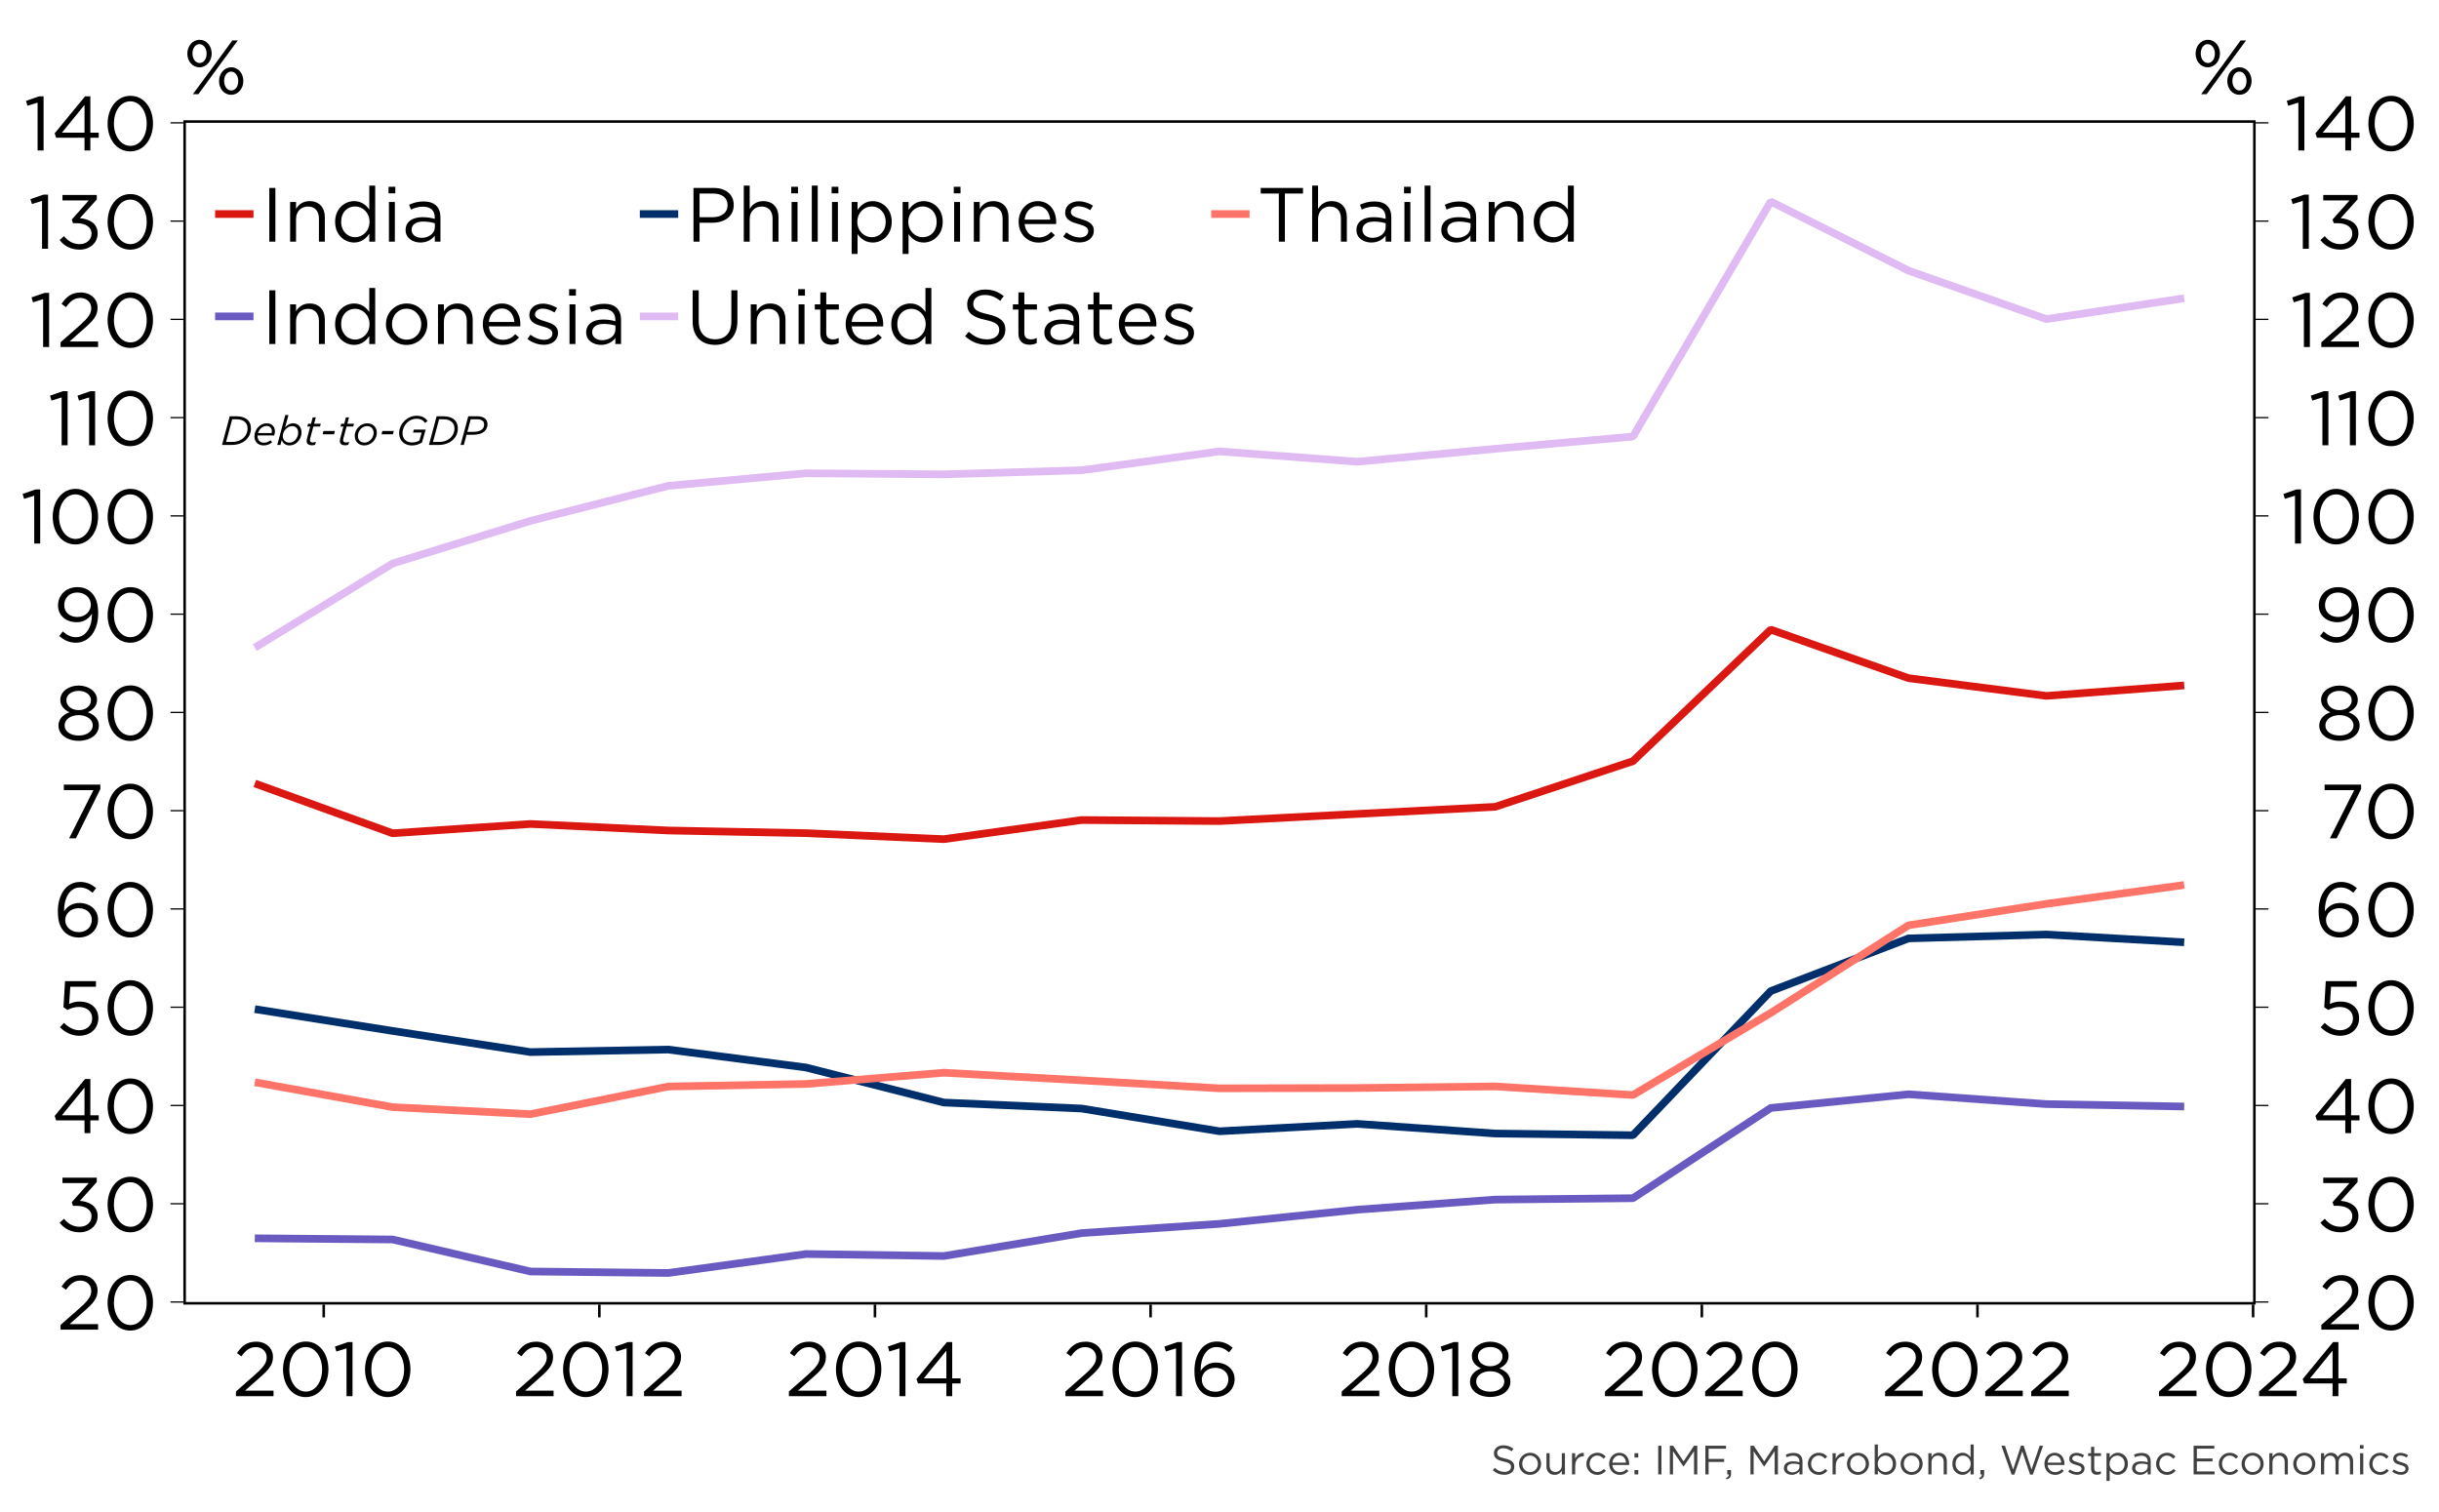 ﻿<?xml version="1.0" encoding="utf-8"?><svg version="1.1" baseProfile="basic" width="953" height="591" xmlns="http://www.w3.org/2000/svg"><rect width="100%" height="100%" fill="#808080" stroke="none"/><style><![CDATA[
text {
  white-space: pre;
}
]]></style><clipPath id="C0"><rect width="809.72" height="462.8" /></clipPath><clipPath id="C1"><rect width="809.72" height="462.8" /></clipPath><clipPath id="C2"><rect width="534.47" height="76" /></clipPath><clipPath id="C3"><rect width="2000" height="2000" /></clipPath><clipPath id="C4"><rect width="937" height="25.2" /></clipPath><g><rect width="953" height="591" fill="#ffffff" fill-opacity="0" /><g><rect width="953" height="591" fill="#ffffff" /><g transform="matrix(1 0 0 1 8 8)"><g><g><g transform="matrix(1 0 0 1 63.64 39)"><g><rect x="0.5" y="0.5" width="808.72" height="461.8" fill="none" stroke="#ffffff" stroke-opacity="0" /><rect x="1" y="1" width="807.72" height="460.8" fill="#ffffff" fill-opacity="0" /></g></g><g clip-path="url(#C0)" transform="matrix(1 0 0 1 63.64 39)"><g><path d="M781.796 220.848 L781.796 220.848 727.948 224.935 674.1 218.012 620.252 199.042 566.404 250.445 512.556 268.293 458.708 271.07 404.86 273.859 351.012 273.453 297.164 280.928 243.316 278.581 189.468 277.539 135.62 274.992 81.772 278.625 27.924 259.164 " fill="none" stroke="#da1710" stroke-width="3" stroke-miterlimit="0.5" /><path d="M781.796 385.409 L781.796 385.409 727.948 384.457 674.1 380.621 620.252 385.971 566.404 421.236 512.556 421.777 458.708 425.721 404.86 431.251 351.012 434.869 297.164 443.823 243.316 443.044 189.468 450.454 135.62 449.873 81.772 437.366 27.924 436.905 " fill="none" stroke="#685ac0" stroke-width="3" stroke-miterlimit="0.5" /><path d="M781.796 321.23 L781.796 321.23 727.948 318.189 674.1 319.702 620.252 340.289 566.404 396.625 512.556 395.955 458.708 392.18 404.86 395.075 351.012 386.198 297.164 383.851 243.316 370.166 189.468 363.146 135.62 364.135 81.772 355.868 27.924 347.348 " fill="none" stroke="#002f6c" stroke-width="3" stroke-miterlimit="0.5" /><path d="M781.796 69.552 L781.796 69.552 727.948 77.701 674.1 58.768 620.252 31.755 566.404 123.597 512.556 128.381 458.708 133.433 404.86 129.398 351.012 136.761 297.164 138.363 243.316 137.953 189.468 142.852 135.62 156.547 81.772 173.198 27.924 206.074 " fill="none" stroke="#e0baf2" stroke-width="3" stroke-miterlimit="0.5" /><path d="M781.796 298.832 L781.796 298.832 727.948 306.197 674.1 314.586 620.252 348.828 566.404 380.918 512.556 377.547 458.708 378.174 404.86 378.298 351.012 375.175 297.164 372.195 243.316 376.589 189.468 377.59 135.62 388.395 81.772 385.648 27.924 375.922 " fill="none" stroke="#ff7468" stroke-width="3" stroke-miterlimit="0.5" /></g></g><g transform="matrix(1 0 0 1 63.64 0)"><path d="M18.66 19.98 C17.04 19.98 15.93 21.63 15.93 23.61 L15.93 23.67 C15.93 25.77 17.16 27.36 18.72 27.36 20.37 27.36 21.45 25.74 21.45 23.73 L21.45 23.67 C21.45 21.57 20.22 19.98 18.66 19.98 Z M18.72 18.3 C21.57 18.3 23.43 20.79 23.43 23.61 L23.43 23.67 C23.43 26.52 21.54 29.04 18.66 29.04 15.84 29.04 13.95 26.55 13.95 23.73 L13.95 23.67 C13.95 20.82 15.87 18.3 18.72 18.3 Z M6.3 9.24 C4.65 9.24 3.57 10.89 3.57 12.87 L3.57 12.93 C3.57 15.03 4.8 16.62 6.36 16.62 7.98 16.62 9.09 15 9.09 12.99 L9.09 12.93 C9.09 10.83 7.83 9.24 6.3 9.24 Z M19.14 7.8 L21.27 7.8 13.17 18.81 5.88 28.8 3.72 28.8 11.82 17.85 19.14 7.8 Z M6.36 7.56 C9.18 7.56 11.07 10.05 11.07 12.87 L11.07 12.93 C11.07 15.78 9.15 18.3 6.3 18.3 3.45 18.3 1.56 15.81 1.56 12.99 L1.56 12.93 C1.56 10.08 3.48 7.56 6.36 7.56 Z" /></g><g transform="matrix(1 0 0 1 848.34 0)"><path d="M18.66 19.98 C17.04 19.98 15.93 21.63 15.93 23.61 L15.93 23.67 C15.93 25.77 17.16 27.36 18.72 27.36 20.37 27.36 21.45 25.74 21.45 23.73 L21.45 23.67 C21.45 21.57 20.22 19.98 18.66 19.98 Z M18.72 18.3 C21.57 18.3 23.43 20.79 23.43 23.61 L23.43 23.67 C23.43 26.52 21.54 29.04 18.66 29.04 15.84 29.04 13.95 26.55 13.95 23.73 L13.95 23.67 C13.95 20.82 15.87 18.3 18.72 18.3 Z M6.3 9.24 C4.65 9.24 3.57 10.89 3.57 12.87 L3.57 12.93 C3.57 15.03 4.8 16.62 6.36 16.62 7.98 16.62 9.09 15 9.09 12.99 L9.09 12.93 C9.09 10.83 7.83 9.24 6.3 9.24 Z M19.14 7.8 L21.27 7.8 13.17 18.81 5.88 28.8 3.72 28.8 11.82 17.85 19.14 7.8 Z M6.36 7.56 C9.18 7.56 11.07 10.05 11.07 12.87 L11.07 12.93 C11.07 15.78 9.15 18.3 6.3 18.3 3.45 18.3 1.56 15.81 1.56 12.99 L1.56 12.93 C1.56 10.08 3.48 7.56 6.36 7.56 Z" /></g><g transform="matrix(1 0 0 1 63.64 39)"><rect x="0.5" y="0.5" width="808.72" height="461.8" fill="none" stroke="#000000" /></g><g transform="matrix(1 0 0 1 63.64 39)"><g clip-path="url(#C1)"><g transform="matrix(1 0 0 1 11.632 103.955)"><g><rect x="0.5" y="0.5" width="160.088" height="33.31" fill="none" stroke="#ffffff" stroke-opacity="0" /><rect x="1" y="1" width="159.088" height="32.31" fill="#bfc4bf" fill-opacity="0" /><g transform="matrix(1 0 0 1 3 7.555)"><g><path d="M4.448 5.328 L2.064 14.192 4.432 14.192 C6.304 14.192 7.92 13.568 9.056 12.432 9.952 11.536 10.464 10.32 10.464 8.944 10.464 7.888 10.128 7.056 9.52 6.464 8.784 5.728 7.6 5.328 6.112 5.328 L4.448 5.328 Z M3.488 4.16 L6.192 4.16 C8.064 4.16 9.584 4.688 10.56 5.648 11.36 6.448 11.776 7.504 11.776 8.864 11.776 10.576 11.152 12.08 10.016 13.232 8.672 14.576 6.656 15.36 4.272 15.36 L0.48 15.36 3.488 4.16 Z M17.888 7.952 C16.976 7.952 16.192 8.352 15.584 8.944 15.104 9.424 14.752 10.048 14.544 10.72 L19.872 10.72 C19.92 10.576 19.952 10.368 19.952 10.08 19.952 8.944 19.312 7.952 17.888 7.952 Z M17.952 6.912 C20.048 6.912 21.152 8.352 21.152 10.08 21.152 10.64 21.04 11.168 20.864 11.648 L14.384 11.648 C14.368 11.76 14.368 11.872 14.368 11.984 14.368 13.456 15.296 14.496 16.816 14.496 17.872 14.496 18.656 14.128 19.424 13.52 L20.048 14.32 C19.2 15.04 18.192 15.552 16.72 15.552 14.576 15.552 13.136 14.096 13.136 12.032 13.136 10.656 13.728 9.28 14.704 8.304 15.552 7.456 16.672 6.912 17.952 6.912 Z M27.904 8 C27.024 8 26.128 8.416 25.456 9.104 24.72 9.84 24.224 10.832 24.224 11.888 24.224 13.328 25.264 14.464 26.784 14.464 27.664 14.464 28.464 14.08 29.056 13.504 29.792 12.752 30.24 11.68 30.24 10.528 30.24 8.992 29.296 8 27.904 8 Z M25.2 3.68 L26.432 3.68 25.12 8.512 C25.92 7.6 26.928 6.912 28.256 6.912 30.128 6.912 31.536 8.304 31.536 10.416 31.536 11.936 30.928 13.28 30 14.208 29.152 15.056 28.048 15.552 26.896 15.552 25.2 15.552 24.256 14.592 23.792 13.504 L23.296 15.36 22.064 15.36 25.2 3.68 Z M35.92 4.592 L37.136 4.592 36.464 7.088 39.072 7.088 38.784 8.176 36.176 8.176 34.896 12.944 C34.864 13.136 34.832 13.376 34.832 13.552 34.832 14.128 35.264 14.4 35.968 14.4 36.336 14.4 36.736 14.32 37.168 14.144 L36.864 15.264 C36.432 15.44 36.032 15.504 35.552 15.504 34.368 15.504 33.536 14.944 33.536 13.872 33.536 13.584 33.584 13.264 33.648 13.008 L34.944 8.176 33.808 8.176 34.096 7.088 35.248 7.088 35.92 4.592 Z" /><path d="M40.125 9.904 L44.589 9.904 44.253 11.2 39.789 11.2 40.125 9.904 Z" /><path d="M48.893 4.592 L50.109 4.592 49.437 7.088 52.045 7.088 51.757 8.176 49.149 8.176 47.869 12.944 C47.837 13.136 47.805 13.376 47.805 13.552 47.805 14.128 48.237 14.4 48.941 14.4 49.309 14.4 49.709 14.32 50.141 14.144 L49.837 15.264 C49.405 15.44 49.005 15.504 48.525 15.504 47.341 15.504 46.509 14.944 46.509 13.872 46.509 13.584 46.557 13.264 46.621 13.008 L47.917 8.176 46.781 8.176 47.069 7.088 48.221 7.088 48.893 4.592 Z M57.117 8 C56.221 8 55.389 8.416 54.765 9.04 54.045 9.76 53.581 10.784 53.581 11.808 53.581 13.488 54.637 14.448 56.173 14.448 57.069 14.448 57.901 14.048 58.525 13.424 59.261 12.688 59.709 11.664 59.709 10.656 59.709 8.976 58.653 8 57.117 8 Z M57.197 6.912 C59.469 6.912 60.973 8.464 60.973 10.608 60.973 11.92 60.397 13.168 59.485 14.096 58.605 14.976 57.389 15.552 56.093 15.552 53.821 15.552 52.333 13.984 52.333 11.84 52.333 10.528 52.893 9.28 53.821 8.368 54.701 7.488 55.901 6.912 57.197 6.912 Z" /><path d="M63.135 9.904 L67.599 9.904 67.263 11.2 62.799 11.2 63.135 9.904 Z" /><path d="M76.559 3.968 C78.863 3.968 80.079 4.96 80.783 6.016 L79.823 6.768 C79.167 5.856 78.271 5.12 76.447 5.12 74.991 5.12 73.679 5.744 72.719 6.704 71.663 7.776 71.007 9.264 71.007 10.752 71.007 13.056 72.543 14.4 74.719 14.4 75.935 14.4 76.895 14.064 77.615 13.616 L78.495 10.512 75.119 10.512 75.423 9.376 80.047 9.376 78.623 14.4 C77.439 15.136 76.191 15.568 74.639 15.568 71.919 15.568 69.679 13.808 69.679 10.8 69.679 9.024 70.463 7.28 71.759 5.984 72.959 4.768 74.639 3.968 76.559 3.968 Z M85.295 5.328 L82.911 14.192 85.279 14.192 C87.151 14.192 88.767 13.568 89.903 12.432 90.799 11.536 91.311 10.32 91.311 8.944 91.311 7.888 90.975 7.056 90.367 6.464 89.631 5.728 88.447 5.328 86.959 5.328 L85.295 5.328 Z M84.335 4.16 L87.039 4.16 C88.911 4.16 90.431 4.688 91.407 5.648 92.207 6.448 92.623 7.504 92.623 8.864 92.623 10.576 91.999 12.08 90.863 13.232 89.519 14.576 87.503 15.36 85.119 15.36 L81.327 15.36 84.335 4.16 Z M97.647 5.328 L96.335 10.256 98.751 10.256 C100.319 10.256 101.503 9.872 102.191 9.184 102.655 8.72 102.895 8.112 102.895 7.36 102.895 6.816 102.735 6.384 102.383 6.016 101.919 5.552 101.167 5.328 100.159 5.328 L97.647 5.328 Z M96.703 4.16 L100.207 4.16 C101.615 4.16 102.687 4.496 103.407 5.2 103.919 5.728 104.207 6.416 104.207 7.28 104.207 8.352 103.823 9.232 103.151 9.904 102.207 10.864 100.623 11.376 98.687 11.376 L96.031 11.376 94.959 15.36 93.695 15.36 96.703 4.16 Z" /></g></g></g></g><g clip-path="url(#C2)" transform="matrix(1 0 0 1 11.41 18.641)"><g><rect width="534.47" height="76" fill="#bfc4bf" fill-opacity="0" /><g transform="matrix(1 0 0 1 -2 -2)"><g><g transform="matrix(1 0 0 1 2 2)"><g><g transform="matrix(1 0 0 1 1 16.5)"><path d="M0 1.5 L15 1.5 " fill="none" stroke="#da1710" stroke-width="3" /></g><g transform="matrix(1 0 0 1 16 0)"><g transform="matrix(1 0 0 1 3 0)"><path d="M3.18 7.8 L5.55 7.8 5.55 28.8 3.18 28.8 3.18 7.8 Z M18.93 12.96 C22.68 12.96 24.87 15.48 24.87 19.17 L24.87 28.8 22.56 28.8 22.56 19.74 C22.56 16.86 21 15.06 18.27 15.06 15.6 15.06 13.62 17.01 13.62 19.92 L13.62 28.8 11.31 28.8 11.31 13.29 13.62 13.29 13.62 15.99 C14.64 14.31 16.26 12.96 18.93 12.96 Z M36.72 15.03 C33.72 15.03 31.26 17.25 31.26 21 L31.26 21.06 C31.26 24.72 33.78 27.06 36.72 27.06 39.6 27.06 42.33 24.63 42.33 21.06 L42.33 21 C42.33 17.43 39.6 15.03 36.72 15.03 Z M42.24 6.9 L44.55 6.9 44.55 28.8 42.24 28.8 42.24 25.68 C40.98 27.54 39.15 29.13 36.3 29.13 32.58 29.13 28.89 26.19 28.89 21.09 L28.89 21.03 C28.89 15.96 32.58 12.96 36.3 12.96 39.18 12.96 41.04 14.52 42.24 16.26 L42.24 6.9 Z M49.92 13.29 L52.23 13.29 52.23 28.8 49.92 28.8 49.92 13.29 Z M49.77 7.35 L52.41 7.35 52.41 9.9 49.77 9.9 49.77 7.35 Z M63.3 20.94 C60.39 20.94 58.77 22.2 58.77 24.15 L58.77 24.21 C58.77 26.16 60.57 27.3 62.67 27.3 65.52 27.3 67.86 25.56 67.86 23.1 L67.86 21.6 C66.72 21.27 65.19 20.94 63.3 20.94 Z M63.45 13.08 C65.64 13.08 67.32 13.65 68.46 14.79 69.51 15.84 70.05 17.34 70.05 19.32 L70.05 28.8 67.83 28.8 67.83 26.46 C66.75 27.87 64.95 29.13 62.22 29.13 59.34 29.13 56.43 27.48 56.43 24.3 L56.43 24.24 C56.43 20.97 59.13 19.23 63.06 19.23 65.04 19.23 66.45 19.5 67.83 19.89 L67.83 19.35 C67.83 16.56 66.12 15.12 63.21 15.12 61.38 15.12 59.94 15.6 58.5 16.26 L57.81 14.37 C59.52 13.59 61.2 13.08 63.45 13.08 Z" /></g></g></g></g><g transform="matrix(1 0 0 1 2 42)"><g><g transform="matrix(1 0 0 1 1 16.5)"><path d="M0 1.5 L15 1.5 " fill="none" stroke="#685ac0" stroke-width="3" /></g><g transform="matrix(1 0 0 1 16 0)"><g transform="matrix(1 0 0 1 3 0)"><path d="M3.18 7.8 L5.55 7.8 5.55 28.8 3.18 28.8 3.18 7.8 Z M18.93 12.96 C22.68 12.96 24.87 15.48 24.87 19.17 L24.87 28.8 22.56 28.8 22.56 19.74 C22.56 16.86 21 15.06 18.27 15.06 15.6 15.06 13.62 17.01 13.62 19.92 L13.62 28.8 11.31 28.8 11.31 13.29 13.62 13.29 13.62 15.99 C14.64 14.31 16.26 12.96 18.93 12.96 Z M36.72 15.03 C33.72 15.03 31.26 17.25 31.26 21 L31.26 21.06 C31.26 24.72 33.78 27.06 36.72 27.06 39.6 27.06 42.33 24.63 42.33 21.06 L42.33 21 C42.33 17.43 39.6 15.03 36.72 15.03 Z M42.24 6.9 L44.55 6.9 44.55 28.8 42.24 28.8 42.24 25.68 C40.98 27.54 39.15 29.13 36.3 29.13 32.58 29.13 28.89 26.19 28.89 21.09 L28.89 21.03 C28.89 15.96 32.58 12.96 36.3 12.96 39.18 12.96 41.04 14.52 42.24 16.26 L42.24 6.9 Z M56.79 15 C53.43 15 51.12 17.73 51.12 21 L51.12 21.06 C51.12 24.39 53.58 27.09 56.85 27.09 60.21 27.09 62.55 24.39 62.55 21.12 L62.55 21.06 C62.55 17.73 60.06 15 56.79 15 Z M56.85 12.96 C61.5 12.96 64.92 16.62 64.92 21 L64.92 21.06 C64.92 25.44 61.47 29.16 56.79 29.16 52.14 29.16 48.75 25.5 48.75 21.12 L48.75 21.06 C48.75 16.68 52.17 12.96 56.85 12.96 Z M76.71 12.96 C80.46 12.96 82.65 15.48 82.65 19.17 L82.65 28.8 80.34 28.8 80.34 19.74 C80.34 16.86 78.78 15.06 76.05 15.06 73.38 15.06 71.4 17.01 71.4 19.92 L71.4 28.8 69.09 28.8 69.09 13.29 71.4 13.29 71.4 15.99 C72.42 14.31 74.04 12.96 76.71 12.96 Z M93.99 14.91 C91.29 14.91 89.25 17.16 88.95 20.19 L98.94 20.19 C98.7 17.37 97.08 14.91 93.99 14.91 Z M94.05 12.96 C98.64 12.96 101.28 16.62 101.28 21.15 101.28 21.45 101.28 21.63 101.25 21.9 L88.95 21.9 C89.28 25.26 91.65 27.15 94.41 27.15 96.54 27.15 98.04 26.28 99.3 24.96 L100.74 26.25 C99.18 27.99 97.29 29.16 94.35 29.16 90.09 29.16 86.61 25.89 86.61 21.09 L86.61 21.03 C86.61 16.56 89.76 12.96 94.05 12.96 Z M110.07 13.02 C111.96 13.02 114.06 13.68 115.65 14.73 L114.6 16.47 C113.16 15.54 111.51 14.97 110.01 14.97 108.18 14.97 107.01 15.93 107.01 17.22 L107.01 17.28 C107.01 18.75 108.93 19.32 111 19.95 113.4 20.67 115.98 21.6 115.98 24.39 L115.98 24.45 C115.98 27.39 113.55 29.1 110.46 29.1 108.24 29.1 105.78 28.23 104.04 26.82 L105.21 25.17 C106.89 26.43 108.75 27.15 110.58 27.15 112.44 27.15 113.79 26.19 113.79 24.69 L113.79 24.63 C113.79 23.07 111.96 22.47 109.92 21.9 107.49 21.21 104.79 20.37 104.79 17.52 L104.79 17.46 C104.79 14.79 107.01 13.02 110.07 13.02 Z M120.48 13.29 L122.79 13.29 122.79 28.8 120.48 28.8 120.48 13.29 Z M120.33 7.35 L122.97 7.35 122.97 9.9 120.33 9.9 120.33 7.35 Z M133.86 20.94 C130.95 20.94 129.33 22.2 129.33 24.15 L129.33 24.21 C129.33 26.16 131.13 27.3 133.23 27.3 136.08 27.3 138.42 25.56 138.42 23.1 L138.42 21.6 C137.28 21.27 135.75 20.94 133.86 20.94 Z M134.01 13.08 C136.2 13.08 137.88 13.65 139.02 14.79 140.07 15.84 140.61 17.34 140.61 19.32 L140.61 28.8 138.39 28.8 138.39 26.46 C137.31 27.87 135.51 29.13 132.78 29.13 129.9 29.13 126.99 27.48 126.99 24.3 L126.99 24.24 C126.99 20.97 129.69 19.23 133.62 19.23 135.6 19.23 137.01 19.5 138.39 19.89 L138.39 19.35 C138.39 16.56 136.68 15.12 133.77 15.12 131.94 15.12 130.5 15.6 129.06 16.26 L128.37 14.37 C130.08 13.59 131.76 13.08 134.01 13.08 Z" /></g></g></g></g><g transform="matrix(1 0 0 1 167.95 2)"><g><g transform="matrix(1 0 0 1 1 16.5)"><path d="M0 1.5 L15 1.5 " fill="none" stroke="#002f6c" stroke-width="3" /></g><g transform="matrix(1 0 0 1 16 0)"><g transform="matrix(1 0 0 1 3 0)"><path d="M5.34 9.99 L5.34 19.23 10.53 19.23 C14.01 19.23 16.29 17.37 16.29 14.61 L16.29 14.55 C16.29 11.55 14.04 9.99 10.65 9.99 L5.34 9.99 Z M2.97 7.8 L10.83 7.8 C15.57 7.8 18.69 10.32 18.69 14.46 L18.69 14.52 C18.69 19.05 14.91 21.39 10.44 21.39 L5.34 21.39 5.34 28.8 2.97 28.8 2.97 7.8 Z M22.62 6.9 L24.93 6.9 24.93 15.99 C25.95 14.31 27.57 12.96 30.24 12.96 33.99 12.96 36.18 15.48 36.18 19.17 L36.18 28.8 33.87 28.8 33.87 19.74 C33.87 16.86 32.31 15.06 29.58 15.06 26.91 15.06 24.93 17.01 24.93 19.92 L24.93 28.8 22.62 28.8 22.62 6.9 Z M41.31 13.29 L43.62 13.29 43.62 28.8 41.31 28.8 41.31 13.29 Z M41.16 7.35 L43.8 7.35 43.8 9.9 41.16 9.9 41.16 7.35 Z M49.2 6.9 L51.51 6.9 51.51 28.8 49.2 28.8 49.2 6.9 Z M57.09 13.29 L59.4 13.29 59.4 28.8 57.09 28.8 57.09 13.29 Z M56.94 7.35 L59.58 7.35 59.58 9.9 56.94 9.9 56.94 7.35 Z M72.6 15.03 C69.72 15.03 66.99 17.46 66.99 21 L66.99 21.06 C66.99 24.66 69.72 27.06 72.6 27.06 75.6 27.06 78.06 24.84 78.06 21.09 L78.06 21.03 C78.06 17.37 75.54 15.03 72.6 15.03 Z M73.02 12.96 C76.74 12.96 80.43 15.9 80.43 21 L80.43 21.06 C80.43 26.13 76.77 29.13 73.02 29.13 70.14 29.13 68.28 27.57 67.08 25.83 L67.08 33.6 64.77 33.6 64.77 13.29 67.08 13.29 67.08 16.41 C68.34 14.55 70.17 12.96 73.02 12.96 Z M92.52 15.03 C89.64 15.03 86.91 17.46 86.91 21 L86.91 21.06 C86.91 24.66 89.64 27.06 92.52 27.06 95.52 27.06 97.98 24.84 97.98 21.09 L97.98 21.03 C97.98 17.37 95.46 15.03 92.52 15.03 Z M92.94 12.96 C96.66 12.96 100.35 15.9 100.35 21 L100.35 21.06 C100.35 26.13 96.69 29.13 92.94 29.13 90.06 29.13 88.2 27.57 87 25.83 L87 33.6 84.69 33.6 84.69 13.29 87 13.29 87 16.41 C88.26 14.55 90.09 12.96 92.94 12.96 Z M104.82 13.29 L107.13 13.29 107.13 28.8 104.82 28.8 104.82 13.29 Z M104.67 7.35 L107.31 7.35 107.31 9.9 104.67 9.9 104.67 7.35 Z M120.12 12.96 C123.87 12.96 126.06 15.48 126.06 19.17 L126.06 28.8 123.75 28.8 123.75 19.74 C123.75 16.86 122.19 15.06 119.46 15.06 116.79 15.06 114.81 17.01 114.81 19.92 L114.81 28.8 112.5 28.8 112.5 13.29 114.81 13.29 114.81 15.99 C115.83 14.31 117.45 12.96 120.12 12.96 Z M137.4 14.91 C134.7 14.91 132.66 17.16 132.36 20.19 L142.35 20.19 C142.11 17.37 140.49 14.91 137.4 14.91 Z M137.46 12.96 C142.05 12.96 144.69 16.62 144.69 21.15 144.69 21.45 144.69 21.63 144.66 21.9 L132.36 21.9 C132.69 25.26 135.06 27.15 137.82 27.15 139.95 27.15 141.45 26.28 142.71 24.96 L144.15 26.25 C142.59 27.99 140.7 29.16 137.76 29.16 133.5 29.16 130.02 25.89 130.02 21.09 L130.02 21.03 C130.02 16.56 133.17 12.96 137.46 12.96 Z M153.48 13.02 C155.37 13.02 157.47 13.68 159.06 14.73 L158.01 16.47 C156.57 15.54 154.92 14.97 153.42 14.97 151.59 14.97 150.42 15.93 150.42 17.22 L150.42 17.28 C150.42 18.75 152.34 19.32 154.41 19.95 156.81 20.67 159.39 21.6 159.39 24.39 L159.39 24.45 C159.39 27.39 156.96 29.1 153.87 29.1 151.65 29.1 149.19 28.23 147.45 26.82 L148.62 25.17 C150.3 26.43 152.16 27.15 153.99 27.15 155.85 27.15 157.2 26.19 157.2 24.69 L157.2 24.63 C157.2 23.07 155.37 22.47 153.33 21.9 150.9 21.21 148.2 20.37 148.2 17.52 L148.2 17.46 C148.2 14.79 150.42 13.02 153.48 13.02 Z" /></g></g></g></g><g transform="matrix(1 0 0 1 167.95 42)"><g><g transform="matrix(1 0 0 1 1 16.5)"><path d="M0 1.5 L15 1.5 " fill="none" stroke="#e0baf2" stroke-width="3" /></g><g transform="matrix(1 0 0 1 16 0)"><g transform="matrix(1 0 0 1 3 0)"><path d="M2.64 7.8 L5.01 7.8 5.01 19.86 C5.01 24.39 7.41 26.94 11.43 26.94 15.3 26.94 17.76 24.6 17.76 20.01 L17.76 7.8 20.13 7.8 20.13 19.83 C20.13 25.95 16.62 29.13 11.37 29.13 6.18 29.13 2.64 25.95 2.64 20.01 L2.64 7.8 Z M32.97 12.96 C36.72 12.96 38.91 15.48 38.91 19.17 L38.91 28.8 36.6 28.8 36.6 19.74 C36.6 16.86 35.04 15.06 32.31 15.06 29.64 15.06 27.66 17.01 27.66 19.92 L27.66 28.8 25.35 28.8 25.35 13.29 27.66 13.29 27.66 15.99 C28.68 14.31 30.3 12.96 32.97 12.96 Z M44.04 13.29 L46.35 13.29 46.35 28.8 44.04 28.8 44.04 13.29 Z M43.89 7.35 L46.53 7.35 46.53 9.9 43.89 9.9 43.89 7.35 Z M52.53 8.61 L54.84 8.61 54.84 13.29 59.76 13.29 59.76 15.33 54.84 15.33 54.84 24.39 C54.84 26.28 55.89 26.97 57.45 26.97 58.23 26.97 58.89 26.82 59.7 26.43 L59.7 28.41 C58.89 28.83 58.02 29.07 56.91 29.07 54.42 29.07 52.53 27.84 52.53 24.69 L52.53 15.33 50.37 15.33 50.37 13.29 52.53 13.29 52.53 8.61 Z M69.81 14.91 C67.11 14.91 65.07 17.16 64.77 20.19 L74.76 20.19 C74.52 17.37 72.9 14.91 69.81 14.91 Z M69.87 12.96 C74.46 12.96 77.1 16.62 77.1 21.15 77.1 21.45 77.1 21.63 77.07 21.9 L64.77 21.9 C65.1 25.26 67.47 27.15 70.23 27.15 72.36 27.15 73.86 26.28 75.12 24.96 L76.56 26.25 C75 27.99 73.11 29.16 70.17 29.16 65.91 29.16 62.43 25.89 62.43 21.09 L62.43 21.03 C62.43 16.56 65.58 12.96 69.87 12.96 Z M88.08 15.03 C85.08 15.03 82.62 17.25 82.62 21 L82.62 21.06 C82.62 24.72 85.14 27.06 88.08 27.06 90.96 27.06 93.69 24.63 93.69 21.06 L93.69 21 C93.69 17.43 90.96 15.03 88.08 15.03 Z M93.6 6.9 L95.91 6.9 95.91 28.8 93.6 28.8 93.6 25.68 C92.34 27.54 90.51 29.13 87.66 29.13 83.94 29.13 80.25 26.19 80.25 21.09 L80.25 21.03 C80.25 15.96 83.94 12.96 87.66 12.96 90.54 12.96 92.4 14.52 93.6 16.26 L93.6 6.9 Z M116.82 7.5 C119.88 7.5 122.07 8.37 124.2 10.08 L122.82 11.91 C120.87 10.32 118.92 9.63 116.76 9.63 114.03 9.63 112.29 11.13 112.29 13.02 L112.29 13.08 C112.29 15.06 113.37 16.17 117.99 17.16 122.67 18.18 124.83 19.89 124.83 23.1 L124.83 23.16 C124.83 26.76 121.83 29.1 117.66 29.1 114.33 29.1 111.6 27.99 109.08 25.74 L110.55 24 C112.74 25.98 114.84 26.97 117.75 26.97 120.57 26.97 122.43 25.47 122.43 23.4 L122.43 23.34 C122.43 21.39 121.38 20.28 116.97 19.35 112.14 18.3 109.92 16.74 109.92 13.29 L109.92 13.23 C109.92 9.93 112.83 7.5 116.82 7.5 Z M129.93 8.61 L132.24 8.61 132.24 13.29 137.16 13.29 137.16 15.33 132.24 15.33 132.24 24.39 C132.24 26.28 133.29 26.97 134.85 26.97 135.63 26.97 136.29 26.82 137.1 26.43 L137.1 28.41 C136.29 28.83 135.42 29.07 134.31 29.07 131.82 29.07 129.93 27.84 129.93 24.69 L129.93 15.33 127.77 15.33 127.77 13.29 129.93 13.29 129.93 8.61 Z M146.94 20.94 C144.03 20.94 142.41 22.2 142.41 24.15 L142.41 24.21 C142.41 26.16 144.21 27.3 146.31 27.3 149.16 27.3 151.5 25.56 151.5 23.1 L151.5 21.6 C150.36 21.27 148.83 20.94 146.94 20.94 Z M147.09 13.08 C149.28 13.08 150.96 13.65 152.1 14.79 153.15 15.84 153.69 17.34 153.69 19.32 L153.69 28.8 151.47 28.8 151.47 26.46 C150.39 27.87 148.59 29.13 145.86 29.13 142.98 29.13 140.07 27.48 140.07 24.3 L140.07 24.24 C140.07 20.97 142.77 19.23 146.7 19.23 148.68 19.23 150.09 19.5 151.47 19.89 L151.47 19.35 C151.47 16.56 149.76 15.12 146.85 15.12 145.02 15.12 143.58 15.6 142.14 16.26 L141.45 14.37 C143.16 13.59 144.84 13.08 147.09 13.08 Z M159.27 8.61 L161.58 8.61 161.58 13.29 166.5 13.29 166.5 15.33 161.58 15.33 161.58 24.39 C161.58 26.28 162.63 26.97 164.19 26.97 164.97 26.97 165.63 26.82 166.44 26.43 L166.44 28.41 C165.63 28.83 164.76 29.07 163.65 29.07 161.16 29.07 159.27 27.84 159.27 24.69 L159.27 15.33 157.11 15.33 157.11 13.29 159.27 13.29 159.27 8.61 Z M176.55 14.91 C173.85 14.91 171.81 17.16 171.51 20.19 L181.5 20.19 C181.26 17.37 179.64 14.91 176.55 14.91 Z M176.61 12.96 C181.2 12.96 183.84 16.62 183.84 21.15 183.84 21.45 183.84 21.63 183.81 21.9 L171.51 21.9 C171.84 25.26 174.21 27.15 176.97 27.15 179.1 27.15 180.6 26.28 181.86 24.96 L183.3 26.25 C181.74 27.99 179.85 29.16 176.91 29.16 172.65 29.16 169.17 25.89 169.17 21.09 L169.17 21.03 C169.17 16.56 172.32 12.96 176.61 12.96 Z M192.63 13.02 C194.52 13.02 196.62 13.68 198.21 14.73 L197.16 16.47 C195.72 15.54 194.07 14.97 192.57 14.97 190.74 14.97 189.57 15.93 189.57 17.22 L189.57 17.28 C189.57 18.75 191.49 19.32 193.56 19.95 195.96 20.67 198.54 21.6 198.54 24.39 L198.54 24.45 C198.54 27.39 196.11 29.1 193.02 29.1 190.8 29.1 188.34 28.23 186.6 26.82 L187.77 25.17 C189.45 26.43 191.31 27.15 193.14 27.15 195 27.15 196.35 26.19 196.35 24.69 L196.35 24.63 C196.35 23.07 194.52 22.47 192.48 21.9 190.05 21.21 187.35 20.37 187.35 17.52 L187.35 17.46 C187.35 14.79 189.57 13.02 192.63 13.02 Z" /></g></g></g></g><g transform="matrix(1 0 0 1 391.2 2)"><g><g transform="matrix(1 0 0 1 1 16.5)"><path d="M0 1.5 L15 1.5 " fill="none" stroke="#ff7468" stroke-width="3" /></g><g transform="matrix(1 0 0 1 16 0)"><g transform="matrix(1 0 0 1 3 0)"><path d="M1.35 7.8 L17.88 7.8 17.88 9.99 10.8 9.99 10.8 28.8 8.43 28.8 8.43 9.99 1.35 9.99 1.35 7.8 Z M21.45 6.9 L23.76 6.9 23.76 15.99 C24.78 14.31 26.4 12.96 29.07 12.96 32.82 12.96 35.01 15.48 35.01 19.17 L35.01 28.8 32.7 28.8 32.7 19.74 C32.7 16.86 31.14 15.06 28.41 15.06 25.74 15.06 23.76 17.01 23.76 19.92 L23.76 28.8 21.45 28.8 21.45 6.9 Z M45.63 20.94 C42.72 20.94 41.1 22.2 41.1 24.15 L41.1 24.21 C41.1 26.16 42.9 27.3 45 27.3 47.85 27.3 50.19 25.56 50.19 23.1 L50.19 21.6 C49.05 21.27 47.52 20.94 45.63 20.94 Z M45.78 13.08 C47.97 13.08 49.65 13.65 50.79 14.79 51.84 15.84 52.38 17.34 52.38 19.32 L52.38 28.8 50.16 28.8 50.16 26.46 C49.08 27.87 47.28 29.13 44.55 29.13 41.67 29.13 38.76 27.48 38.76 24.3 L38.76 24.24 C38.76 20.97 41.46 19.23 45.39 19.23 47.37 19.23 48.78 19.5 50.16 19.89 L50.16 19.35 C50.16 16.56 48.45 15.12 45.54 15.12 43.71 15.12 42.27 15.6 40.83 16.26 L40.14 14.37 C41.85 13.59 43.53 13.08 45.78 13.08 Z M57.51 13.29 L59.82 13.29 59.82 28.8 57.51 28.8 57.51 13.29 Z M57.36 7.35 L60 7.35 60 9.9 57.36 9.9 57.36 7.35 Z M65.4 6.9 L67.71 6.9 67.71 28.8 65.4 28.8 65.4 6.9 Z M78.78 20.94 C75.87 20.94 74.25 22.2 74.25 24.15 L74.25 24.21 C74.25 26.16 76.05 27.3 78.15 27.3 81 27.3 83.34 25.56 83.34 23.1 L83.34 21.6 C82.2 21.27 80.67 20.94 78.78 20.94 Z M78.93 13.08 C81.12 13.08 82.8 13.65 83.94 14.79 84.99 15.84 85.53 17.34 85.53 19.32 L85.53 28.8 83.31 28.8 83.31 26.46 C82.23 27.87 80.43 29.13 77.7 29.13 74.82 29.13 71.91 27.48 71.91 24.3 L71.91 24.24 C71.91 20.97 74.61 19.23 78.54 19.23 80.52 19.23 81.93 19.5 83.31 19.89 L83.31 19.35 C83.31 16.56 81.6 15.12 78.69 15.12 76.86 15.12 75.42 15.6 73.98 16.26 L73.29 14.37 C75 13.59 76.68 13.08 78.93 13.08 Z M98.07 12.96 C101.82 12.96 104.01 15.48 104.01 19.17 L104.01 28.8 101.7 28.8 101.7 19.74 C101.7 16.86 100.14 15.06 97.41 15.06 94.74 15.06 92.76 17.01 92.76 19.92 L92.76 28.8 90.45 28.8 90.45 13.29 92.76 13.29 92.76 15.99 C93.78 14.31 95.4 12.96 98.07 12.96 Z M115.86 15.03 C112.86 15.03 110.4 17.25 110.4 21 L110.4 21.06 C110.4 24.72 112.92 27.06 115.86 27.06 118.74 27.06 121.47 24.63 121.47 21.06 L121.47 21 C121.47 17.43 118.74 15.03 115.86 15.03 Z M121.38 6.9 L123.69 6.9 123.69 28.8 121.38 28.8 121.38 25.68 C120.12 27.54 118.29 29.13 115.44 29.13 111.72 29.13 108.03 26.19 108.03 21.09 L108.03 21.03 C108.03 15.96 111.72 12.96 115.44 12.96 118.32 12.96 120.18 14.52 121.38 16.26 L121.38 6.9 Z" /></g></g></g></g></g></g></g></g></g></g><g transform="matrix(1 0 0 1 63.64 39)"><g transform="matrix(0.405 0 0 0.231 0 0)"><g clip-path="url(#C3)"><rect width="2000" height="2000" fill="#ffffff" fill-opacity="0" /></g></g></g><g transform="matrix(1 0 0 1 0 39)"><g><g transform="matrix(1 0 0 1 58.64 0)"><g transform="matrix(1 0 0 1 0 461.8)"><path d="M0 0 L5 0 " fill="none" stroke="#000000" stroke-width="0.5" /></g><g transform="matrix(1 0 0 1 0 423.4)"><path d="M0 0 L5 0 " fill="none" stroke="#000000" stroke-width="0.5" /></g><g transform="matrix(1 0 0 1 0 385)"><path d="M0 0 L5 0 " fill="none" stroke="#000000" stroke-width="0.5" /></g><g transform="matrix(1 0 0 1 0 346.6)"><path d="M0 0 L5 0 " fill="none" stroke="#000000" stroke-width="0.5" /></g><g transform="matrix(1 0 0 1 0 308.2)"><path d="M0 0 L5 0 " fill="none" stroke="#000000" stroke-width="0.5" /></g><g transform="matrix(1 0 0 1 0 269.8)"><path d="M0 0 L5 0 " fill="none" stroke="#000000" stroke-width="0.5" /></g><g transform="matrix(1 0 0 1 0 231.4)"><path d="M0 0 L5 0 " fill="none" stroke="#000000" stroke-width="0.5" /></g><g transform="matrix(1 0 0 1 0 193)"><path d="M0 0 L5 0 " fill="none" stroke="#000000" stroke-width="0.5" /></g><g transform="matrix(1 0 0 1 0 154.6)"><path d="M0 0 L5 0 " fill="none" stroke="#000000" stroke-width="0.5" /></g><g transform="matrix(1 0 0 1 0 116.2)"><path d="M0 0 L5 0 " fill="none" stroke="#000000" stroke-width="0.5" /></g><g transform="matrix(1 0 0 1 0 77.8)"><path d="M0 0 L5 0 " fill="none" stroke="#000000" stroke-width="0.5" /></g><g transform="matrix(1 0 0 1 0 39.4)"><path d="M0 0 L5 0 " fill="none" stroke="#000000" stroke-width="0.5" /></g><g transform="matrix(1 0 0 1 0 1)"><path d="M0 0 L5 0 " fill="none" stroke="#000000" stroke-width="0.5" /></g></g><g><g transform="matrix(1 0 0 1 0 443.8)"><path d="M23.61 7.5 C27.39 7.5 30.12 10.02 30.12 13.44 L30.12 13.5 C30.12 16.56 28.5 18.45 24.81 21.66 L19.2 26.64 30.33 26.64 30.33 28.8 15.66 28.8 15.66 26.97 23.28 20.25 C26.49 17.37 27.66 15.75 27.66 13.65 27.66 11.19 25.71 9.63 23.43 9.63 21.03 9.63 19.47 10.89 17.79 13.23 L16.05 11.97 C17.94 9.15 19.92 7.5 23.61 7.5 Z M42.9 9.6 C38.97 9.6 36.51 13.62 36.51 18.24 L36.51 18.3 C36.51 22.89 39.03 27 42.96 27 46.89 27 49.32 22.95 49.32 18.36 L49.32 18.3 C49.32 13.71 46.8 9.6 42.9 9.6 Z M42.96 7.44 C48.36 7.44 51.78 12.36 51.78 18.24 L51.78 18.3 C51.78 24.18 48.3 29.16 42.9 29.16 37.47 29.16 34.05 24.24 34.05 18.36 L34.05 18.3 C34.05 12.42 37.56 7.44 42.96 7.44 Z" /></g><g transform="matrix(1 0 0 1 0 405.4)"><path d="M16.41 7.8 L29.82 7.8 29.82 9.54 23.22 16.86 C26.88 17.16 30.15 18.93 30.15 22.77 L30.15 22.83 C30.15 26.58 27.03 29.16 23.13 29.16 19.62 29.16 17.01 27.63 15.3 25.41 L17.01 23.88 C18.63 25.86 20.58 27 23.16 27 25.71 27 27.75 25.38 27.75 22.92 L27.75 22.86 C27.75 20.25 25.32 18.81 21.87 18.81 L20.52 18.81 20.04 17.4 26.67 9.93 16.41 9.93 16.41 7.8 Z M42.9 9.6 C38.97 9.6 36.51 13.62 36.51 18.24 L36.51 18.3 C36.51 22.89 39.03 27 42.96 27 46.89 27 49.32 22.95 49.32 18.36 L49.32 18.3 C49.32 13.71 46.8 9.6 42.9 9.6 Z M42.96 7.44 C48.36 7.44 51.78 12.36 51.78 18.24 L51.78 18.3 C51.78 24.18 48.3 29.16 42.9 29.16 37.47 29.16 34.05 24.24 34.05 18.36 L34.05 18.3 C34.05 12.42 37.56 7.44 42.96 7.44 Z" /></g><g transform="matrix(1 0 0 1 0 367)"><path d="M25.02 11.01 L16.2 21.84 25.02 21.84 25.02 11.01 Z M25.23 7.65 L27.3 7.65 27.3 21.84 30.57 21.84 30.57 23.82 27.3 23.82 27.3 28.8 25.02 28.8 25.02 23.82 13.95 23.82 13.35 22.11 25.23 7.65 Z M42.9 9.6 C38.97 9.6 36.51 13.62 36.51 18.24 L36.51 18.3 C36.51 22.89 39.03 27 42.96 27 46.89 27 49.32 22.95 49.32 18.36 L49.32 18.3 C49.32 13.71 46.8 9.6 42.9 9.6 Z M42.96 7.44 C48.36 7.44 51.78 12.36 51.78 18.24 L51.78 18.3 C51.78 24.18 48.3 29.16 42.9 29.16 37.47 29.16 34.05 24.24 34.05 18.36 L34.05 18.3 C34.05 12.42 37.56 7.44 42.96 7.44 Z" /></g><g transform="matrix(1 0 0 1 0 328.6)"><path d="M17.4 7.8 L29.49 7.8 29.49 9.99 19.47 9.99 19.02 16.71 C20.25 16.17 21.42 15.78 23.16 15.78 27.24 15.78 30.42 18.21 30.42 22.2 L30.42 22.26 C30.42 26.37 27.3 29.16 22.92 29.16 19.92 29.16 17.31 27.72 15.42 25.83 L16.98 24.12 C18.81 25.89 20.82 27 22.95 27 25.95 27 28.02 25.02 28.02 22.35 L28.02 22.29 C28.02 19.68 25.86 17.88 22.8 17.88 21.03 17.88 19.62 18.42 18.39 19.08 L16.8 18.03 17.4 7.8 Z M42.9 9.6 C38.97 9.6 36.51 13.62 36.51 18.24 L36.51 18.3 C36.51 22.89 39.03 27 42.96 27 46.89 27 49.32 22.95 49.32 18.36 L49.32 18.3 C49.32 13.71 46.8 9.6 42.9 9.6 Z M42.96 7.44 C48.36 7.44 51.78 12.36 51.78 18.24 L51.78 18.3 C51.78 24.18 48.3 29.16 42.9 29.16 37.47 29.16 34.05 24.24 34.05 18.36 L34.05 18.3 C34.05 12.42 37.56 7.44 42.96 7.44 Z" /></g><g transform="matrix(1 0 0 1 0 290.2)"><path d="M22.74 17.7 C19.59 17.7 17.49 19.95 17.49 22.29 L17.49 22.35 C17.49 25.02 19.71 27.06 22.8 27.06 25.89 27.06 27.87 24.93 27.87 22.26 L27.87 22.2 C27.87 19.62 25.77 17.7 22.74 17.7 Z M23.34 7.44 C25.86 7.44 27.72 8.34 29.55 9.84 L28.17 11.67 C26.61 10.35 25.14 9.6 23.22 9.6 19.17 9.6 17.04 13.86 17.04 18.6 L17.04 18.9 C18.42 16.89 20.31 15.66 23.04 15.66 26.94 15.66 30.3 18.18 30.3 22.11 L30.3 22.17 C30.3 26.22 27.03 29.16 22.77 29.16 20.46 29.16 18.57 28.35 17.25 27.03 15.57 25.35 14.61 23.19 14.61 18.9 L14.61 18.84 C14.61 12.45 17.85 7.44 23.34 7.44 Z M42.9 9.6 C38.97 9.6 36.51 13.62 36.51 18.24 L36.51 18.3 C36.51 22.89 39.03 27 42.96 27 46.89 27 49.32 22.95 49.32 18.36 L49.32 18.3 C49.32 13.71 46.8 9.6 42.9 9.6 Z M42.96 7.44 C48.36 7.44 51.78 12.36 51.78 18.24 L51.78 18.3 C51.78 24.18 48.3 29.16 42.9 29.16 37.47 29.16 34.05 24.24 34.05 18.36 L34.05 18.3 C34.05 12.42 37.56 7.44 42.96 7.44 Z" /></g><g transform="matrix(1 0 0 1 0 251.8)"><path d="M16.95 7.8 L31.2 7.8 31.2 9.57 21.66 28.8 19.02 28.8 28.5 9.96 16.95 9.96 16.95 7.8 Z M42.9 9.6 C38.97 9.6 36.51 13.62 36.51 18.24 L36.51 18.3 C36.51 22.89 39.03 27 42.96 27 46.89 27 49.32 22.95 49.32 18.36 L49.32 18.3 C49.32 13.71 46.8 9.6 42.9 9.6 Z M42.96 7.44 C48.36 7.44 51.78 12.36 51.78 18.24 L51.78 18.3 C51.78 24.18 48.3 29.16 42.9 29.16 37.47 29.16 34.05 24.24 34.05 18.36 L34.05 18.3 C34.05 12.42 37.56 7.44 42.96 7.44 Z" /></g><g transform="matrix(1 0 0 1 0 213.4)"><path d="M22.74 19.05 C19.68 19.05 17.25 20.7 17.25 23.04 L17.25 23.1 C17.25 25.23 19.29 27.03 22.74 27.03 26.19 27.03 28.23 25.23 28.23 23.1 L28.23 23.04 C28.23 20.7 25.8 19.05 22.74 19.05 Z M22.74 9.57 C20.01 9.57 17.94 11.1 17.94 13.2 L17.94 13.26 C17.94 15.54 20.07 17.1 22.74 17.1 25.41 17.1 27.54 15.54 27.54 13.26 L27.54 13.2 C27.54 11.13 25.47 9.57 22.74 9.57 Z M22.74 7.5 C26.58 7.5 29.91 9.81 29.91 13.05 L29.91 13.11 C29.91 15.54 28.26 17.04 26.31 17.94 28.8 18.87 30.63 20.58 30.63 23.07 L30.63 23.13 C30.63 26.7 27.21 29.1 22.74 29.1 18.27 29.1 14.85 26.67 14.85 23.16 L14.85 23.1 C14.85 20.61 16.65 18.84 19.17 17.94 17.22 17.04 15.57 15.54 15.57 13.11 L15.57 13.05 C15.57 9.81 18.9 7.5 22.74 7.5 Z M42.9 9.6 C38.97 9.6 36.51 13.62 36.51 18.24 L36.51 18.3 C36.51 22.89 39.03 27 42.96 27 46.89 27 49.32 22.95 49.32 18.36 L49.32 18.3 C49.32 13.71 46.8 9.6 42.9 9.6 Z M42.96 7.44 C48.36 7.44 51.78 12.36 51.78 18.24 L51.78 18.3 C51.78 24.18 48.3 29.16 42.9 29.16 37.47 29.16 34.05 24.24 34.05 18.36 L34.05 18.3 C34.05 12.42 37.56 7.44 42.96 7.44 Z" /></g><g transform="matrix(1 0 0 1 0 175)"><path d="M22.14 9.54 C18.99 9.54 17.1 11.85 17.1 14.46 L17.1 14.52 C17.1 17.19 19.2 19.11 22.26 19.11 25.47 19.11 27.48 16.77 27.48 14.37 L27.48 14.31 C27.48 11.64 25.29 9.54 22.14 9.54 Z M22.23 7.44 C24.63 7.44 26.4 8.25 27.75 9.6 29.34 11.19 30.36 13.53 30.36 17.73 L30.36 17.79 C30.36 24.45 26.82 29.16 21.63 29.16 18.9 29.16 16.92 28.05 15.15 26.58 L16.53 24.75 C18.24 26.25 19.83 27 21.69 27 25.74 27 27.93 22.77 27.93 18.24 L27.93 17.82 C26.61 19.86 24.69 21.15 21.99 21.15 17.67 21.15 14.67 18.42 14.67 14.64 L14.67 14.58 C14.67 10.59 17.76 7.44 22.23 7.44 Z M42.9 9.6 C38.97 9.6 36.51 13.62 36.51 18.24 L36.51 18.3 C36.51 22.89 39.03 27 42.96 27 46.89 27 49.32 22.95 49.32 18.36 L49.32 18.3 C49.32 13.71 46.8 9.6 42.9 9.6 Z M42.96 7.44 C48.36 7.44 51.78 12.36 51.78 18.24 L51.78 18.3 C51.78 24.18 48.3 29.16 42.9 29.16 37.47 29.16 34.05 24.24 34.05 18.36 L34.05 18.3 C34.05 12.42 37.56 7.44 42.96 7.44 Z" /></g><g transform="matrix(1 0 0 1 0 136.6)"><path d="M5.97 7.65 L7.71 7.65 7.71 28.8 5.37 28.8 5.37 10.11 1.41 11.34 0.84 9.42 5.97 7.65 Z M21.45 9.6 C17.52 9.6 15.06 13.62 15.06 18.24 L15.06 18.3 C15.06 22.89 17.58 27 21.51 27 25.44 27 27.87 22.95 27.87 18.36 L27.87 18.3 C27.87 13.71 25.35 9.6 21.45 9.6 Z M21.51 7.44 C26.91 7.44 30.33 12.36 30.33 18.24 L30.33 18.3 C30.33 24.18 26.85 29.16 21.45 29.16 16.02 29.16 12.6 24.24 12.6 18.36 L12.6 18.3 C12.6 12.42 16.11 7.44 21.51 7.44 Z M42.9 9.6 C38.97 9.6 36.51 13.62 36.51 18.24 L36.51 18.3 C36.51 22.89 39.03 27 42.96 27 46.89 27 49.32 22.95 49.32 18.36 L49.32 18.3 C49.32 13.71 46.8 9.6 42.9 9.6 Z M42.96 7.44 C48.36 7.44 51.78 12.36 51.78 18.24 L51.78 18.3 C51.78 24.18 48.3 29.16 42.9 29.16 37.47 29.16 34.05 24.24 34.05 18.36 L34.05 18.3 C34.05 12.42 37.56 7.44 42.96 7.44 Z" /></g><g transform="matrix(1 0 0 1 0 98.2)"><path d="M16.68 7.65 L18.42 7.65 18.42 28.8 16.08 28.8 16.08 10.11 12.12 11.34 11.55 9.42 16.68 7.65 Z M27.42 7.65 L29.16 7.65 29.16 28.8 26.82 28.8 26.82 10.11 22.86 11.34 22.29 9.42 27.42 7.65 Z M42.9 9.6 C38.97 9.6 36.51 13.62 36.51 18.24 L36.51 18.3 C36.51 22.89 39.03 27 42.96 27 46.89 27 49.32 22.95 49.32 18.36 L49.32 18.3 C49.32 13.71 46.8 9.6 42.9 9.6 Z M42.96 7.44 C48.36 7.44 51.78 12.36 51.78 18.24 L51.78 18.3 C51.78 24.18 48.3 29.16 42.9 29.16 37.47 29.16 34.05 24.24 34.05 18.36 L34.05 18.3 C34.05 12.42 37.56 7.44 42.96 7.44 Z" /></g><g transform="matrix(1 0 0 1 0 59.8)"><path d="M9.45 7.65 L11.19 7.65 11.19 28.8 8.85 28.8 8.85 10.11 4.89 11.34 4.32 9.42 9.45 7.65 Z M23.61 7.5 C27.39 7.5 30.12 10.02 30.12 13.44 L30.12 13.5 C30.12 16.56 28.5 18.45 24.81 21.66 L19.2 26.64 30.33 26.64 30.33 28.8 15.66 28.8 15.66 26.97 23.28 20.25 C26.49 17.37 27.66 15.75 27.66 13.65 27.66 11.19 25.71 9.63 23.43 9.63 21.03 9.63 19.47 10.89 17.79 13.23 L16.05 11.97 C17.94 9.15 19.92 7.5 23.61 7.5 Z M42.9 9.6 C38.97 9.6 36.51 13.62 36.51 18.24 L36.51 18.3 C36.51 22.89 39.03 27 42.96 27 46.89 27 49.32 22.95 49.32 18.36 L49.32 18.3 C49.32 13.71 46.8 9.6 42.9 9.6 Z M42.96 7.44 C48.36 7.44 51.78 12.36 51.78 18.24 L51.78 18.3 C51.78 24.18 48.3 29.16 42.9 29.16 37.47 29.16 34.05 24.24 34.05 18.36 L34.05 18.3 C34.05 12.42 37.56 7.44 42.96 7.44 Z" /></g><g transform="matrix(1 0 0 1 0 21.4)"><path d="M9.03 7.65 L10.77 7.65 10.77 28.8 8.43 28.8 8.43 10.11 4.47 11.34 3.9 9.42 9.03 7.65 Z M16.41 7.8 L29.82 7.8 29.82 9.54 23.22 16.86 C26.88 17.16 30.15 18.93 30.15 22.77 L30.15 22.83 C30.15 26.58 27.03 29.16 23.13 29.16 19.62 29.16 17.01 27.63 15.3 25.41 L17.01 23.88 C18.63 25.86 20.58 27 23.16 27 25.71 27 27.75 25.38 27.75 22.92 L27.75 22.86 C27.75 20.25 25.32 18.81 21.87 18.81 L20.52 18.81 20.04 17.4 26.67 9.93 16.41 9.93 16.41 7.8 Z M42.9 9.6 C38.97 9.6 36.51 13.62 36.51 18.24 L36.51 18.3 C36.51 22.89 39.03 27 42.96 27 46.89 27 49.32 22.95 49.32 18.36 L49.32 18.3 C49.32 13.71 46.8 9.6 42.9 9.6 Z M42.96 7.44 C48.36 7.44 51.78 12.36 51.78 18.24 L51.78 18.3 C51.78 24.18 48.3 29.16 42.9 29.16 37.47 29.16 34.05 24.24 34.05 18.36 L34.05 18.3 C34.05 12.42 37.56 7.44 42.96 7.44 Z" /></g><g transform="matrix(1 0 0 1 0 -17)"><path d="M7.29 7.65 L9.03 7.65 9.03 28.8 6.69 28.8 6.69 10.11 2.73 11.34 2.16 9.42 7.29 7.65 Z M25.02 11.01 L16.2 21.84 25.02 21.84 25.02 11.01 Z M25.23 7.65 L27.3 7.65 27.3 21.84 30.57 21.84 30.57 23.82 27.3 23.82 27.3 28.8 25.02 28.8 25.02 23.82 13.95 23.82 13.35 22.11 25.23 7.65 Z M42.9 9.6 C38.97 9.6 36.51 13.62 36.51 18.24 L36.51 18.3 C36.51 22.89 39.03 27 42.96 27 46.89 27 49.32 22.95 49.32 18.36 L49.32 18.3 C49.32 13.71 46.8 9.6 42.9 9.6 Z M42.96 7.44 C48.36 7.44 51.78 12.36 51.78 18.24 L51.78 18.3 C51.78 24.18 48.3 29.16 42.9 29.16 37.47 29.16 34.05 24.24 34.05 18.36 L34.05 18.3 C34.05 12.42 37.56 7.44 42.96 7.44 Z" /></g></g></g></g><g transform="matrix(1 0 0 1 873.36 39)"><g><g><g transform="matrix(1 0 0 1 0 461.8)"><path d="M0 0 L5 0 " fill="none" stroke="#000000" stroke-width="0.5" /></g><g transform="matrix(1 0 0 1 0 423.4)"><path d="M0 0 L5 0 " fill="none" stroke="#000000" stroke-width="0.5" /></g><g transform="matrix(1 0 0 1 0 385)"><path d="M0 0 L5 0 " fill="none" stroke="#000000" stroke-width="0.5" /></g><g transform="matrix(1 0 0 1 0 346.6)"><path d="M0 0 L5 0 " fill="none" stroke="#000000" stroke-width="0.5" /></g><g transform="matrix(1 0 0 1 0 308.2)"><path d="M0 0 L5 0 " fill="none" stroke="#000000" stroke-width="0.5" /></g><g transform="matrix(1 0 0 1 0 269.8)"><path d="M0 0 L5 0 " fill="none" stroke="#000000" stroke-width="0.5" /></g><g transform="matrix(1 0 0 1 0 231.4)"><path d="M0 0 L5 0 " fill="none" stroke="#000000" stroke-width="0.5" /></g><g transform="matrix(1 0 0 1 0 193)"><path d="M0 0 L5 0 " fill="none" stroke="#000000" stroke-width="0.5" /></g><g transform="matrix(1 0 0 1 0 154.6)"><path d="M0 0 L5 0 " fill="none" stroke="#000000" stroke-width="0.5" /></g><g transform="matrix(1 0 0 1 0 116.2)"><path d="M0 0 L5 0 " fill="none" stroke="#000000" stroke-width="0.5" /></g><g transform="matrix(1 0 0 1 0 77.8)"><path d="M0 0 L5 0 " fill="none" stroke="#000000" stroke-width="0.5" /></g><g transform="matrix(1 0 0 1 0 39.4)"><path d="M0 0 L5 0 " fill="none" stroke="#000000" stroke-width="0.5" /></g><g transform="matrix(1 0 0 1 0 1)"><path d="M0 0 L5 0 " fill="none" stroke="#000000" stroke-width="0.5" /></g></g><g transform="matrix(1 0 0 1 10 0)"><g transform="matrix(1 0 0 1 0 443.8)"><path d="M23.61 7.5 C27.39 7.5 30.12 10.02 30.12 13.44 L30.12 13.5 C30.12 16.56 28.5 18.45 24.81 21.66 L19.2 26.64 30.33 26.64 30.33 28.8 15.66 28.8 15.66 26.97 23.28 20.25 C26.49 17.37 27.66 15.75 27.66 13.65 27.66 11.19 25.71 9.63 23.43 9.63 21.03 9.63 19.47 10.89 17.79 13.23 L16.05 11.97 C17.94 9.15 19.92 7.5 23.61 7.5 Z M42.9 9.6 C38.97 9.6 36.51 13.62 36.51 18.24 L36.51 18.3 C36.51 22.89 39.03 27 42.96 27 46.89 27 49.32 22.95 49.32 18.36 L49.32 18.3 C49.32 13.71 46.8 9.6 42.9 9.6 Z M42.96 7.44 C48.36 7.44 51.78 12.36 51.78 18.24 L51.78 18.3 C51.78 24.18 48.3 29.16 42.9 29.16 37.47 29.16 34.05 24.24 34.05 18.36 L34.05 18.3 C34.05 12.42 37.56 7.44 42.96 7.44 Z" /></g><g transform="matrix(1 0 0 1 0 405.4)"><path d="M16.41 7.8 L29.82 7.8 29.82 9.54 23.22 16.86 C26.88 17.16 30.15 18.93 30.15 22.77 L30.15 22.83 C30.15 26.58 27.03 29.16 23.13 29.16 19.62 29.16 17.01 27.63 15.3 25.41 L17.01 23.88 C18.63 25.86 20.58 27 23.16 27 25.71 27 27.75 25.38 27.75 22.92 L27.75 22.86 C27.75 20.25 25.32 18.81 21.87 18.81 L20.52 18.81 20.04 17.4 26.67 9.93 16.41 9.93 16.41 7.8 Z M42.9 9.6 C38.97 9.6 36.51 13.62 36.51 18.24 L36.51 18.3 C36.51 22.89 39.03 27 42.96 27 46.89 27 49.32 22.95 49.32 18.36 L49.32 18.3 C49.32 13.71 46.8 9.6 42.9 9.6 Z M42.96 7.44 C48.36 7.44 51.78 12.36 51.78 18.24 L51.78 18.3 C51.78 24.18 48.3 29.16 42.9 29.16 37.47 29.16 34.05 24.24 34.05 18.36 L34.05 18.3 C34.05 12.42 37.56 7.44 42.96 7.44 Z" /></g><g transform="matrix(1 0 0 1 0 367)"><path d="M25.02 11.01 L16.2 21.84 25.02 21.84 25.02 11.01 Z M25.23 7.65 L27.3 7.65 27.3 21.84 30.57 21.84 30.57 23.82 27.3 23.82 27.3 28.8 25.02 28.8 25.02 23.82 13.95 23.82 13.35 22.11 25.23 7.65 Z M42.9 9.6 C38.97 9.6 36.51 13.62 36.51 18.24 L36.51 18.3 C36.51 22.89 39.03 27 42.96 27 46.89 27 49.32 22.95 49.32 18.36 L49.32 18.3 C49.32 13.71 46.8 9.6 42.9 9.6 Z M42.96 7.44 C48.36 7.44 51.78 12.36 51.78 18.24 L51.78 18.3 C51.78 24.18 48.3 29.16 42.9 29.16 37.47 29.16 34.05 24.24 34.05 18.36 L34.05 18.3 C34.05 12.42 37.56 7.44 42.96 7.44 Z" /></g><g transform="matrix(1 0 0 1 0 328.6)"><path d="M17.4 7.8 L29.49 7.8 29.49 9.99 19.47 9.99 19.02 16.71 C20.25 16.17 21.42 15.78 23.16 15.78 27.24 15.78 30.42 18.21 30.42 22.2 L30.42 22.26 C30.42 26.37 27.3 29.16 22.92 29.16 19.92 29.16 17.31 27.72 15.42 25.83 L16.98 24.12 C18.81 25.89 20.82 27 22.95 27 25.95 27 28.02 25.02 28.02 22.35 L28.02 22.29 C28.02 19.68 25.86 17.88 22.8 17.88 21.03 17.88 19.62 18.42 18.39 19.08 L16.8 18.03 17.4 7.8 Z M42.9 9.6 C38.97 9.6 36.51 13.62 36.51 18.24 L36.51 18.3 C36.51 22.89 39.03 27 42.96 27 46.89 27 49.32 22.95 49.32 18.36 L49.32 18.3 C49.32 13.71 46.8 9.6 42.9 9.6 Z M42.96 7.44 C48.36 7.44 51.78 12.36 51.78 18.24 L51.78 18.3 C51.78 24.18 48.3 29.16 42.9 29.16 37.47 29.16 34.05 24.24 34.05 18.36 L34.05 18.3 C34.05 12.42 37.56 7.44 42.96 7.44 Z" /></g><g transform="matrix(1 0 0 1 0 290.2)"><path d="M22.74 17.7 C19.59 17.7 17.49 19.95 17.49 22.29 L17.49 22.35 C17.49 25.02 19.71 27.06 22.8 27.06 25.89 27.06 27.87 24.93 27.87 22.26 L27.87 22.2 C27.87 19.62 25.77 17.7 22.74 17.7 Z M23.34 7.44 C25.86 7.44 27.72 8.34 29.55 9.84 L28.17 11.67 C26.61 10.35 25.14 9.6 23.22 9.6 19.17 9.6 17.04 13.86 17.04 18.6 L17.04 18.9 C18.42 16.89 20.31 15.66 23.04 15.66 26.94 15.66 30.3 18.18 30.3 22.11 L30.3 22.17 C30.3 26.22 27.03 29.16 22.77 29.16 20.46 29.16 18.57 28.35 17.25 27.03 15.57 25.35 14.61 23.19 14.61 18.9 L14.61 18.84 C14.61 12.45 17.85 7.44 23.34 7.44 Z M42.9 9.6 C38.97 9.6 36.51 13.62 36.51 18.24 L36.51 18.3 C36.51 22.89 39.03 27 42.96 27 46.89 27 49.32 22.95 49.32 18.36 L49.32 18.3 C49.32 13.71 46.8 9.6 42.9 9.6 Z M42.96 7.44 C48.36 7.44 51.78 12.36 51.78 18.24 L51.78 18.3 C51.78 24.18 48.3 29.16 42.9 29.16 37.47 29.16 34.05 24.24 34.05 18.36 L34.05 18.3 C34.05 12.42 37.56 7.44 42.96 7.44 Z" /></g><g transform="matrix(1 0 0 1 0 251.8)"><path d="M16.95 7.8 L31.2 7.8 31.2 9.57 21.66 28.8 19.02 28.8 28.5 9.96 16.95 9.96 16.95 7.8 Z M42.9 9.6 C38.97 9.6 36.51 13.62 36.51 18.24 L36.51 18.3 C36.51 22.89 39.03 27 42.96 27 46.89 27 49.32 22.95 49.32 18.36 L49.32 18.3 C49.32 13.71 46.8 9.6 42.9 9.6 Z M42.96 7.44 C48.36 7.44 51.78 12.36 51.78 18.24 L51.78 18.3 C51.78 24.18 48.3 29.16 42.9 29.16 37.47 29.16 34.05 24.24 34.05 18.36 L34.05 18.3 C34.05 12.42 37.56 7.44 42.96 7.44 Z" /></g><g transform="matrix(1 0 0 1 0 213.4)"><path d="M22.74 19.05 C19.68 19.05 17.25 20.7 17.25 23.04 L17.25 23.1 C17.25 25.23 19.29 27.03 22.74 27.03 26.19 27.03 28.23 25.23 28.23 23.1 L28.23 23.04 C28.23 20.7 25.8 19.05 22.74 19.05 Z M22.74 9.57 C20.01 9.57 17.94 11.1 17.94 13.2 L17.94 13.26 C17.94 15.54 20.07 17.1 22.74 17.1 25.41 17.1 27.54 15.54 27.54 13.26 L27.54 13.2 C27.54 11.13 25.47 9.57 22.74 9.57 Z M22.74 7.5 C26.58 7.5 29.91 9.81 29.91 13.05 L29.91 13.11 C29.91 15.54 28.26 17.04 26.31 17.94 28.8 18.87 30.63 20.58 30.63 23.07 L30.63 23.13 C30.63 26.7 27.21 29.1 22.74 29.1 18.27 29.1 14.85 26.67 14.85 23.16 L14.85 23.1 C14.85 20.61 16.65 18.84 19.17 17.94 17.22 17.04 15.57 15.54 15.57 13.11 L15.57 13.05 C15.57 9.81 18.9 7.5 22.74 7.5 Z M42.9 9.6 C38.97 9.6 36.51 13.62 36.51 18.24 L36.51 18.3 C36.51 22.89 39.03 27 42.96 27 46.89 27 49.32 22.95 49.32 18.36 L49.32 18.3 C49.32 13.71 46.8 9.6 42.9 9.6 Z M42.96 7.44 C48.36 7.44 51.78 12.36 51.78 18.24 L51.78 18.3 C51.78 24.18 48.3 29.16 42.9 29.16 37.47 29.16 34.05 24.24 34.05 18.36 L34.05 18.3 C34.05 12.42 37.56 7.44 42.96 7.44 Z" /></g><g transform="matrix(1 0 0 1 0 175)"><path d="M22.14 9.54 C18.99 9.54 17.1 11.85 17.1 14.46 L17.1 14.52 C17.1 17.19 19.2 19.11 22.26 19.11 25.47 19.11 27.48 16.77 27.48 14.37 L27.48 14.31 C27.48 11.64 25.29 9.54 22.14 9.54 Z M22.23 7.44 C24.63 7.44 26.4 8.25 27.75 9.6 29.34 11.19 30.36 13.53 30.36 17.73 L30.36 17.79 C30.36 24.45 26.82 29.16 21.63 29.16 18.9 29.16 16.92 28.05 15.15 26.58 L16.53 24.75 C18.24 26.25 19.83 27 21.69 27 25.74 27 27.93 22.77 27.93 18.24 L27.93 17.82 C26.61 19.86 24.69 21.15 21.99 21.15 17.67 21.15 14.67 18.42 14.67 14.64 L14.67 14.58 C14.67 10.59 17.76 7.44 22.23 7.44 Z M42.9 9.6 C38.97 9.6 36.51 13.62 36.51 18.24 L36.51 18.3 C36.51 22.89 39.03 27 42.96 27 46.89 27 49.32 22.95 49.32 18.36 L49.32 18.3 C49.32 13.71 46.8 9.6 42.9 9.6 Z M42.96 7.44 C48.36 7.44 51.78 12.36 51.78 18.24 L51.78 18.3 C51.78 24.18 48.3 29.16 42.9 29.16 37.47 29.16 34.05 24.24 34.05 18.36 L34.05 18.3 C34.05 12.42 37.56 7.44 42.96 7.44 Z" /></g><g transform="matrix(1 0 0 1 0 136.6)"><path d="M5.97 7.65 L7.71 7.65 7.71 28.8 5.37 28.8 5.37 10.11 1.41 11.34 0.84 9.42 5.97 7.65 Z M21.45 9.6 C17.52 9.6 15.06 13.62 15.06 18.24 L15.06 18.3 C15.06 22.89 17.58 27 21.51 27 25.44 27 27.87 22.95 27.87 18.36 L27.87 18.3 C27.87 13.71 25.35 9.6 21.45 9.6 Z M21.51 7.44 C26.91 7.44 30.33 12.36 30.33 18.24 L30.33 18.3 C30.33 24.18 26.85 29.16 21.45 29.16 16.02 29.16 12.6 24.24 12.6 18.36 L12.6 18.3 C12.6 12.42 16.11 7.44 21.51 7.44 Z M42.9 9.6 C38.97 9.6 36.51 13.62 36.51 18.24 L36.51 18.3 C36.51 22.89 39.03 27 42.96 27 46.89 27 49.32 22.95 49.32 18.36 L49.32 18.3 C49.32 13.71 46.8 9.6 42.9 9.6 Z M42.96 7.44 C48.36 7.44 51.78 12.36 51.78 18.24 L51.78 18.3 C51.78 24.18 48.3 29.16 42.9 29.16 37.47 29.16 34.05 24.24 34.05 18.36 L34.05 18.3 C34.05 12.42 37.56 7.44 42.96 7.44 Z" /></g><g transform="matrix(1 0 0 1 0 98.2)"><path d="M16.68 7.65 L18.42 7.65 18.42 28.8 16.08 28.8 16.08 10.11 12.12 11.34 11.55 9.42 16.68 7.65 Z M27.42 7.65 L29.16 7.65 29.16 28.8 26.82 28.8 26.82 10.11 22.86 11.34 22.29 9.42 27.42 7.65 Z M42.9 9.6 C38.97 9.6 36.51 13.62 36.51 18.24 L36.51 18.3 C36.51 22.89 39.03 27 42.96 27 46.89 27 49.32 22.95 49.32 18.36 L49.32 18.3 C49.32 13.71 46.8 9.6 42.9 9.6 Z M42.96 7.44 C48.36 7.44 51.78 12.36 51.78 18.24 L51.78 18.3 C51.78 24.18 48.3 29.16 42.9 29.16 37.47 29.16 34.05 24.24 34.05 18.36 L34.05 18.3 C34.05 12.42 37.56 7.44 42.96 7.44 Z" /></g><g transform="matrix(1 0 0 1 0 59.8)"><path d="M9.45 7.65 L11.19 7.65 11.19 28.8 8.85 28.8 8.85 10.11 4.89 11.34 4.32 9.42 9.45 7.65 Z M23.61 7.5 C27.39 7.5 30.12 10.02 30.12 13.44 L30.12 13.5 C30.12 16.56 28.5 18.45 24.81 21.66 L19.2 26.64 30.33 26.64 30.33 28.8 15.66 28.8 15.66 26.97 23.28 20.25 C26.49 17.37 27.66 15.75 27.66 13.65 27.66 11.19 25.71 9.63 23.43 9.63 21.03 9.63 19.47 10.89 17.79 13.23 L16.05 11.97 C17.94 9.15 19.92 7.5 23.61 7.5 Z M42.9 9.6 C38.97 9.6 36.51 13.62 36.51 18.24 L36.51 18.3 C36.51 22.89 39.03 27 42.96 27 46.89 27 49.32 22.95 49.32 18.36 L49.32 18.3 C49.32 13.71 46.8 9.6 42.9 9.6 Z M42.96 7.44 C48.36 7.44 51.78 12.36 51.78 18.24 L51.78 18.3 C51.78 24.18 48.3 29.16 42.9 29.16 37.47 29.16 34.05 24.24 34.05 18.36 L34.05 18.3 C34.05 12.42 37.56 7.44 42.96 7.44 Z" /></g><g transform="matrix(1 0 0 1 0 21.4)"><path d="M9.03 7.65 L10.77 7.65 10.77 28.8 8.43 28.8 8.43 10.11 4.47 11.34 3.9 9.42 9.03 7.65 Z M16.41 7.8 L29.82 7.8 29.82 9.54 23.22 16.86 C26.88 17.16 30.15 18.93 30.15 22.77 L30.15 22.83 C30.15 26.58 27.03 29.16 23.13 29.16 19.62 29.16 17.01 27.63 15.3 25.41 L17.01 23.88 C18.63 25.86 20.58 27 23.16 27 25.71 27 27.75 25.38 27.75 22.92 L27.75 22.86 C27.75 20.25 25.32 18.81 21.87 18.81 L20.52 18.81 20.04 17.4 26.67 9.93 16.41 9.93 16.41 7.8 Z M42.9 9.6 C38.97 9.6 36.51 13.62 36.51 18.24 L36.51 18.3 C36.51 22.89 39.03 27 42.96 27 46.89 27 49.32 22.95 49.32 18.36 L49.32 18.3 C49.32 13.71 46.8 9.6 42.9 9.6 Z M42.96 7.44 C48.36 7.44 51.78 12.36 51.78 18.24 L51.78 18.3 C51.78 24.18 48.3 29.16 42.9 29.16 37.47 29.16 34.05 24.24 34.05 18.36 L34.05 18.3 C34.05 12.42 37.56 7.44 42.96 7.44 Z" /></g><g transform="matrix(1 0 0 1 0 -17)"><path d="M7.29 7.65 L9.03 7.65 9.03 28.8 6.69 28.8 6.69 10.11 2.73 11.34 2.16 9.42 7.29 7.65 Z M25.02 11.01 L16.2 21.84 25.02 21.84 25.02 11.01 Z M25.23 7.65 L27.3 7.65 27.3 21.84 30.57 21.84 30.57 23.82 27.3 23.82 27.3 28.8 25.02 28.8 25.02 23.82 13.95 23.82 13.35 22.11 25.23 7.65 Z M42.9 9.6 C38.97 9.6 36.51 13.62 36.51 18.24 L36.51 18.3 C36.51 22.89 39.03 27 42.96 27 46.89 27 49.32 22.95 49.32 18.36 L49.32 18.3 C49.32 13.71 46.8 9.6 42.9 9.6 Z M42.96 7.44 C48.36 7.44 51.78 12.36 51.78 18.24 L51.78 18.3 C51.78 24.18 48.3 29.16 42.9 29.16 37.47 29.16 34.05 24.24 34.05 18.36 L34.05 18.3 C34.05 12.42 37.56 7.44 42.96 7.44 Z" /></g></g></g></g></g><g transform="matrix(1 0 0 1 63.64 501.8)"><g><g><g transform="matrix(1 0 0 1 54.848 0)"><path d="M0 0 L0 5 " fill="none" stroke="#000000" /></g><g transform="matrix(1 0 0 1 162.544 0)"><path d="M0 0 L0 5 " fill="none" stroke="#000000" /></g><g transform="matrix(1 0 0 1 270.24 0)"><path d="M0 0 L0 5 " fill="none" stroke="#000000" /></g><g transform="matrix(1 0 0 1 377.936 0)"><path d="M0 0 L0 5 " fill="none" stroke="#000000" /></g><g transform="matrix(1 0 0 1 485.632 0)"><path d="M0 0 L0 5 " fill="none" stroke="#000000" /></g><g transform="matrix(1 0 0 1 593.328 0)"><path d="M0 0 L0 5 " fill="none" stroke="#000000" /></g><g transform="matrix(1 0 0 1 701.024 0)"><path d="M0 0 L0 5 " fill="none" stroke="#000000" /></g><g transform="matrix(1 0 0 1 808.72 0)"><path d="M0 0 L0 5 " fill="none" stroke="#000000" /></g></g><g transform="matrix(1 0 0 1 0 7)"><g transform="matrix(1 0 0 1 19.118 0)"><path d="M9.39 7.5 C13.17 7.5 15.9 10.02 15.9 13.44 L15.9 13.5 C15.9 16.56 14.28 18.45 10.59 21.66 L4.98 26.64 16.11 26.64 16.11 28.8 1.44 28.8 1.44 26.97 9.06 20.25 C12.27 17.37 13.44 15.75 13.44 13.65 13.44 11.19 11.49 9.63 9.21 9.63 6.81 9.63 5.25 10.89 3.57 13.23 L1.83 11.97 C3.72 9.15 5.7 7.5 9.39 7.5 Z M28.68 9.6 C24.75 9.6 22.29 13.62 22.29 18.24 L22.29 18.3 C22.29 22.89 24.81 27 28.74 27 32.67 27 35.1 22.95 35.1 18.36 L35.1 18.3 C35.1 13.71 32.58 9.6 28.68 9.6 Z M28.74 7.44 C34.14 7.44 37.56 12.36 37.56 18.24 L37.56 18.3 C37.56 24.18 34.08 29.16 28.68 29.16 23.25 29.16 19.83 24.24 19.83 18.36 L19.83 18.3 C19.83 12.42 23.34 7.44 28.74 7.44 Z M45.24 7.65 L46.98 7.65 46.98 28.8 44.64 28.8 44.64 10.11 40.68 11.34 40.11 9.42 45.24 7.65 Z M60.72 9.6 C56.79 9.6 54.33 13.62 54.33 18.24 L54.33 18.3 C54.33 22.89 56.85 27 60.78 27 64.71 27 67.14 22.95 67.14 18.36 L67.14 18.3 C67.14 13.71 64.62 9.6 60.72 9.6 Z M60.78 7.44 C66.18 7.44 69.6 12.36 69.6 18.24 L69.6 18.3 C69.6 24.18 66.12 29.16 60.72 29.16 55.29 29.16 51.87 24.24 51.87 18.36 L51.87 18.3 C51.87 12.42 55.38 7.44 60.78 7.44 Z" /></g><g transform="matrix(1 0 0 1 128.554 0)"><path d="M9.39 7.5 C13.17 7.5 15.9 10.02 15.9 13.44 L15.9 13.5 C15.9 16.56 14.28 18.45 10.59 21.66 L4.98 26.64 16.11 26.64 16.11 28.8 1.44 28.8 1.44 26.97 9.06 20.25 C12.27 17.37 13.44 15.75 13.44 13.65 13.44 11.19 11.49 9.63 9.21 9.63 6.81 9.63 5.25 10.89 3.57 13.23 L1.83 11.97 C3.72 9.15 5.7 7.5 9.39 7.5 Z M28.68 9.6 C24.75 9.6 22.29 13.62 22.29 18.24 L22.29 18.3 C22.29 22.89 24.81 27 28.74 27 32.67 27 35.1 22.95 35.1 18.36 L35.1 18.3 C35.1 13.71 32.58 9.6 28.68 9.6 Z M28.74 7.44 C34.14 7.44 37.56 12.36 37.56 18.24 L37.56 18.3 C37.56 24.18 34.08 29.16 28.68 29.16 23.25 29.16 19.83 24.24 19.83 18.36 L19.83 18.3 C19.83 12.42 23.34 7.44 28.74 7.44 Z M45.24 7.65 L46.98 7.65 46.98 28.8 44.64 28.8 44.64 10.11 40.68 11.34 40.11 9.42 45.24 7.65 Z M59.4 7.5 C63.18 7.5 65.91 10.02 65.91 13.44 L65.91 13.5 C65.91 16.56 64.29 18.45 60.6 21.66 L54.99 26.64 66.12 26.64 66.12 28.8 51.45 28.8 51.45 26.97 59.07 20.25 C62.28 17.37 63.45 15.75 63.45 13.65 63.45 11.19 61.5 9.63 59.22 9.63 56.82 9.63 55.26 10.89 53.58 13.23 L51.84 11.97 C53.73 9.15 55.71 7.5 59.4 7.5 Z" /></g><g transform="matrix(1 0 0 1 235.17 0)"><path d="M9.39 7.5 C13.17 7.5 15.9 10.02 15.9 13.44 L15.9 13.5 C15.9 16.56 14.28 18.45 10.59 21.66 L4.98 26.64 16.11 26.64 16.11 28.8 1.44 28.8 1.44 26.97 9.06 20.25 C12.27 17.37 13.44 15.75 13.44 13.65 13.44 11.19 11.49 9.63 9.21 9.63 6.81 9.63 5.25 10.89 3.57 13.23 L1.83 11.97 C3.72 9.15 5.7 7.5 9.39 7.5 Z M28.68 9.6 C24.75 9.6 22.29 13.62 22.29 18.24 L22.29 18.3 C22.29 22.89 24.81 27 28.74 27 32.67 27 35.1 22.95 35.1 18.36 L35.1 18.3 C35.1 13.71 32.58 9.6 28.68 9.6 Z M28.74 7.44 C34.14 7.44 37.56 12.36 37.56 18.24 L37.56 18.3 C37.56 24.18 34.08 29.16 28.68 29.16 23.25 29.16 19.83 24.24 19.83 18.36 L19.83 18.3 C19.83 12.42 23.34 7.44 28.74 7.44 Z M45.24 7.65 L46.98 7.65 46.98 28.8 44.64 28.8 44.64 10.11 40.68 11.34 40.11 9.42 45.24 7.65 Z M62.97 11.01 L54.15 21.84 62.97 21.84 62.97 11.01 Z M63.18 7.65 L65.25 7.65 65.25 21.84 68.52 21.84 68.52 23.82 65.25 23.82 65.25 28.8 62.97 28.8 62.97 23.82 51.9 23.82 51.3 22.11 63.18 7.65 Z" /></g><g transform="matrix(1 0 0 1 343.226 0)"><path d="M9.39 7.5 C13.17 7.5 15.9 10.02 15.9 13.44 L15.9 13.5 C15.9 16.56 14.28 18.45 10.59 21.66 L4.98 26.64 16.11 26.64 16.11 28.8 1.44 28.8 1.44 26.97 9.06 20.25 C12.27 17.37 13.44 15.75 13.44 13.65 13.44 11.19 11.49 9.63 9.21 9.63 6.81 9.63 5.25 10.89 3.57 13.23 L1.83 11.97 C3.72 9.15 5.7 7.5 9.39 7.5 Z M28.68 9.6 C24.75 9.6 22.29 13.62 22.29 18.24 L22.29 18.3 C22.29 22.89 24.81 27 28.74 27 32.67 27 35.1 22.95 35.1 18.36 L35.1 18.3 C35.1 13.71 32.58 9.6 28.68 9.6 Z M28.74 7.44 C34.14 7.44 37.56 12.36 37.56 18.24 L37.56 18.3 C37.56 24.18 34.08 29.16 28.68 29.16 23.25 29.16 19.83 24.24 19.83 18.36 L19.83 18.3 C19.83 12.42 23.34 7.44 28.74 7.44 Z M45.24 7.65 L46.98 7.65 46.98 28.8 44.64 28.8 44.64 10.11 40.68 11.34 40.11 9.42 45.24 7.65 Z M59.97 17.7 C56.82 17.7 54.72 19.95 54.72 22.29 L54.72 22.35 C54.72 25.02 56.94 27.06 60.03 27.06 63.12 27.06 65.1 24.93 65.1 22.26 L65.1 22.2 C65.1 19.62 63 17.7 59.97 17.7 Z M60.57 7.44 C63.09 7.44 64.95 8.34 66.78 9.84 L65.4 11.67 C63.84 10.35 62.37 9.6 60.45 9.6 56.4 9.6 54.27 13.86 54.27 18.6 L54.27 18.9 C55.65 16.89 57.54 15.66 60.27 15.66 64.17 15.66 67.53 18.18 67.53 22.11 L67.53 22.17 C67.53 26.22 64.26 29.16 60 29.16 57.69 29.16 55.8 28.35 54.48 27.03 52.8 25.35 51.84 23.19 51.84 18.9 L51.84 18.84 C51.84 12.45 55.08 7.44 60.57 7.44 Z" /></g><g transform="matrix(1 0 0 1 451.177 0)"><path d="M9.39 7.5 C13.17 7.5 15.9 10.02 15.9 13.44 L15.9 13.5 C15.9 16.56 14.28 18.45 10.59 21.66 L4.98 26.64 16.11 26.64 16.11 28.8 1.44 28.8 1.44 26.97 9.06 20.25 C12.27 17.37 13.44 15.75 13.44 13.65 13.44 11.19 11.49 9.63 9.21 9.63 6.81 9.63 5.25 10.89 3.57 13.23 L1.83 11.97 C3.72 9.15 5.7 7.5 9.39 7.5 Z M28.68 9.6 C24.75 9.6 22.29 13.62 22.29 18.24 L22.29 18.3 C22.29 22.89 24.81 27 28.74 27 32.67 27 35.1 22.95 35.1 18.36 L35.1 18.3 C35.1 13.71 32.58 9.6 28.68 9.6 Z M28.74 7.44 C34.14 7.44 37.56 12.36 37.56 18.24 L37.56 18.3 C37.56 24.18 34.08 29.16 28.68 29.16 23.25 29.16 19.83 24.24 19.83 18.36 L19.83 18.3 C19.83 12.42 23.34 7.44 28.74 7.44 Z M45.24 7.65 L46.98 7.65 46.98 28.8 44.64 28.8 44.64 10.11 40.68 11.34 40.11 9.42 45.24 7.65 Z M59.46 19.05 C56.4 19.05 53.97 20.7 53.97 23.04 L53.97 23.1 C53.97 25.23 56.01 27.03 59.46 27.03 62.91 27.03 64.95 25.23 64.95 23.1 L64.95 23.04 C64.95 20.7 62.52 19.05 59.46 19.05 Z M59.46 9.57 C56.73 9.57 54.66 11.1 54.66 13.2 L54.66 13.26 C54.66 15.54 56.79 17.1 59.46 17.1 62.13 17.1 64.26 15.54 64.26 13.26 L64.26 13.2 C64.26 11.13 62.19 9.57 59.46 9.57 Z M59.46 7.5 C63.3 7.5 66.63 9.81 66.63 13.05 L66.63 13.11 C66.63 15.54 64.98 17.04 63.03 17.94 65.52 18.87 67.35 20.58 67.35 23.07 L67.35 23.13 C67.35 26.7 63.93 29.1 59.46 29.1 54.99 29.1 51.57 26.67 51.57 23.16 L51.57 23.1 C51.57 20.61 53.37 18.84 55.89 17.94 53.94 17.04 52.29 15.54 52.29 13.11 L52.29 13.05 C52.29 9.81 55.62 7.5 59.46 7.5 Z" /></g><g transform="matrix(1 0 0 1 554.058 0)"><path d="M9.39 7.5 C13.17 7.5 15.9 10.02 15.9 13.44 L15.9 13.5 C15.9 16.56 14.28 18.45 10.59 21.66 L4.98 26.64 16.11 26.64 16.11 28.8 1.44 28.8 1.44 26.97 9.06 20.25 C12.27 17.37 13.44 15.75 13.44 13.65 13.44 11.19 11.49 9.63 9.21 9.63 6.81 9.63 5.25 10.89 3.57 13.23 L1.83 11.97 C3.72 9.15 5.7 7.5 9.39 7.5 Z M28.68 9.6 C24.75 9.6 22.29 13.62 22.29 18.24 L22.29 18.3 C22.29 22.89 24.81 27 28.74 27 32.67 27 35.1 22.95 35.1 18.36 L35.1 18.3 C35.1 13.71 32.58 9.6 28.68 9.6 Z M28.74 7.44 C34.14 7.44 37.56 12.36 37.56 18.24 L37.56 18.3 C37.56 24.18 34.08 29.16 28.68 29.16 23.25 29.16 19.83 24.24 19.83 18.36 L19.83 18.3 C19.83 12.42 23.34 7.44 28.74 7.44 Z M48.51 7.5 C52.29 7.5 55.02 10.02 55.02 13.44 L55.02 13.5 C55.02 16.56 53.4 18.45 49.71 21.66 L44.1 26.64 55.23 26.64 55.23 28.8 40.56 28.8 40.56 26.97 48.18 20.25 C51.39 17.37 52.56 15.75 52.56 13.65 52.56 11.19 50.61 9.63 48.33 9.63 45.93 9.63 44.37 10.89 42.69 13.23 L40.95 11.97 C42.84 9.15 44.82 7.5 48.51 7.5 Z M67.8 9.6 C63.87 9.6 61.41 13.62 61.41 18.24 L61.41 18.3 C61.41 22.89 63.93 27 67.86 27 71.79 27 74.22 22.95 74.22 18.36 L74.22 18.3 C74.22 13.71 71.7 9.6 67.8 9.6 Z M67.86 7.44 C73.26 7.44 76.68 12.36 76.68 18.24 L76.68 18.3 C76.68 24.18 73.2 29.16 67.8 29.16 62.37 29.16 58.95 24.24 58.95 18.36 L58.95 18.3 C58.95 12.42 62.46 7.44 67.86 7.44 Z" /></g><g transform="matrix(1 0 0 1 663.494 0)"><path d="M9.39 7.5 C13.17 7.5 15.9 10.02 15.9 13.44 L15.9 13.5 C15.9 16.56 14.28 18.45 10.59 21.66 L4.98 26.64 16.11 26.64 16.11 28.8 1.44 28.8 1.44 26.97 9.06 20.25 C12.27 17.37 13.44 15.75 13.44 13.65 13.44 11.19 11.49 9.63 9.21 9.63 6.81 9.63 5.25 10.89 3.57 13.23 L1.83 11.97 C3.72 9.15 5.7 7.5 9.39 7.5 Z M28.68 9.6 C24.75 9.6 22.29 13.62 22.29 18.24 L22.29 18.3 C22.29 22.89 24.81 27 28.74 27 32.67 27 35.1 22.95 35.1 18.36 L35.1 18.3 C35.1 13.71 32.58 9.6 28.68 9.6 Z M28.74 7.44 C34.14 7.44 37.56 12.36 37.56 18.24 L37.56 18.3 C37.56 24.18 34.08 29.16 28.68 29.16 23.25 29.16 19.83 24.24 19.83 18.36 L19.83 18.3 C19.83 12.42 23.34 7.44 28.74 7.44 Z M48.51 7.5 C52.29 7.5 55.02 10.02 55.02 13.44 L55.02 13.5 C55.02 16.56 53.4 18.45 49.71 21.66 L44.1 26.64 55.23 26.64 55.23 28.8 40.56 28.8 40.56 26.97 48.18 20.25 C51.39 17.37 52.56 15.75 52.56 13.65 52.56 11.19 50.61 9.63 48.33 9.63 45.93 9.63 44.37 10.89 42.69 13.23 L40.95 11.97 C42.84 9.15 44.82 7.5 48.51 7.5 Z M66.48 7.5 C70.26 7.5 72.99 10.02 72.99 13.44 L72.99 13.5 C72.99 16.56 71.37 18.45 67.68 21.66 L62.07 26.64 73.2 26.64 73.2 28.8 58.53 28.8 58.53 26.97 66.15 20.25 C69.36 17.37 70.53 15.75 70.53 13.65 70.53 11.19 68.58 9.63 66.3 9.63 63.9 9.63 62.34 10.89 60.66 13.23 L58.92 11.97 C60.81 9.15 62.79 7.5 66.48 7.5 Z" /></g><g transform="matrix(1 0 0 1 770.5 0)"><path d="M9.39 7.5 C13.17 7.5 15.9 10.02 15.9 13.44 L15.9 13.5 C15.9 16.56 14.28 18.45 10.59 21.66 L4.98 26.64 16.11 26.64 16.11 28.8 1.44 28.8 1.44 26.97 9.06 20.25 C12.27 17.37 13.44 15.75 13.44 13.65 13.44 11.19 11.49 9.63 9.21 9.63 6.81 9.63 5.25 10.89 3.57 13.23 L1.83 11.97 C3.72 9.15 5.7 7.5 9.39 7.5 Z M28.68 9.6 C24.75 9.6 22.29 13.62 22.29 18.24 L22.29 18.3 C22.29 22.89 24.81 27 28.74 27 32.67 27 35.1 22.95 35.1 18.36 L35.1 18.3 C35.1 13.71 32.58 9.6 28.68 9.6 Z M28.74 7.44 C34.14 7.44 37.56 12.36 37.56 18.24 L37.56 18.3 C37.56 24.18 34.08 29.16 28.68 29.16 23.25 29.16 19.83 24.24 19.83 18.36 L19.83 18.3 C19.83 12.42 23.34 7.44 28.74 7.44 Z M48.51 7.5 C52.29 7.5 55.02 10.02 55.02 13.44 L55.02 13.5 C55.02 16.56 53.4 18.45 49.71 21.66 L44.1 26.64 55.23 26.64 55.23 28.8 40.56 28.8 40.56 26.97 48.18 20.25 C51.39 17.37 52.56 15.75 52.56 13.65 52.56 11.19 50.61 9.63 48.33 9.63 45.93 9.63 44.37 10.89 42.69 13.23 L40.95 11.97 C42.84 9.15 44.82 7.5 48.51 7.5 Z M69.27 11.01 L60.45 21.84 69.27 21.84 69.27 11.01 Z M69.48 7.65 L71.55 7.65 71.55 21.84 74.82 21.84 74.82 23.82 71.55 23.82 71.55 28.8 69.27 28.8 69.27 23.82 58.2 23.82 57.6 22.11 69.48 7.65 Z" /></g></g></g></g></g><g clip-path="url(#C4)" transform="matrix(1 0 0 1 0 549.8)"><g transform="matrix(1 0 0 1 574.433 3)"><path d="M4.976 4 C6.608 4 7.776 4.464 8.912 5.376 L8.176 6.352 C7.136 5.504 6.096 5.136 4.944 5.136 3.488 5.136 2.56 5.936 2.56 6.944 L2.56 6.976 C2.56 8.032 3.136 8.624 5.6 9.152 8.096 9.696 9.248 10.608 9.248 12.32 L9.248 12.352 C9.248 14.272 7.648 15.52 5.424 15.52 3.648 15.52 2.192 14.928 0.848 13.728 L1.632 12.8 C2.8 13.856 3.92 14.384 5.472 14.384 6.976 14.384 7.968 13.584 7.968 12.48 L7.968 12.448 C7.968 11.408 7.408 10.816 5.056 10.32 2.48 9.76 1.296 8.928 1.296 7.088 L1.296 7.056 C1.296 5.296 2.848 4 4.976 4 Z M15.392 8 C13.6 8 12.368 9.456 12.368 11.2 L12.368 11.232 C12.368 13.008 13.68 14.448 15.424 14.448 17.216 14.448 18.464 13.008 18.464 11.264 L18.464 11.232 C18.464 9.456 17.136 8 15.392 8 Z M15.424 6.912 C17.904 6.912 19.728 8.864 19.728 11.2 L19.728 11.232 C19.728 13.568 17.888 15.552 15.392 15.552 12.912 15.552 11.104 13.6 11.104 11.264 L11.104 11.232 C11.104 8.896 12.928 6.912 15.424 6.912 Z M21.824 7.088 L23.056 7.088 23.056 11.92 C23.056 13.456 23.888 14.416 25.344 14.416 26.752 14.416 27.824 13.376 27.824 11.824 L27.824 7.088 29.04 7.088 29.04 15.36 27.824 15.36 27.824 13.92 C27.264 14.816 26.416 15.536 24.992 15.536 22.992 15.536 21.824 14.192 21.824 12.224 L21.824 7.088 Z M36.416 6.944 L36.416 8.272 36.32 8.272 C34.512 8.272 33.04 9.568 33.04 12.064 L33.04 15.36 31.808 15.36 31.808 7.088 33.04 7.088 33.04 9.248 C33.648 7.872 34.848 6.88 36.416 6.944 Z M41.664 6.912 C43.232 6.912 44.208 7.568 44.976 8.384 L44.16 9.248 C43.504 8.56 42.768 8 41.648 8 39.968 8 38.688 9.424 38.688 11.2 L38.688 11.232 C38.688 13.024 40 14.448 41.728 14.448 42.784 14.448 43.6 13.92 44.256 13.216 L45.04 13.952 C44.208 14.88 43.216 15.552 41.664 15.552 39.248 15.552 37.424 13.584 37.424 11.264 L37.424 11.232 C37.424 8.896 39.248 6.912 41.664 6.912 Z M50.256 7.952 C48.816 7.952 47.728 9.152 47.568 10.768 L52.896 10.768 C52.768 9.264 51.904 7.952 50.256 7.952 Z M50.288 6.912 C52.736 6.912 54.144 8.864 54.144 11.28 54.144 11.44 54.144 11.536 54.128 11.68 L47.568 11.68 C47.744 13.472 49.008 14.48 50.48 14.48 51.616 14.48 52.416 14.016 53.088 13.312 L53.856 14 C53.024 14.928 52.016 15.552 50.448 15.552 48.176 15.552 46.32 13.808 46.32 11.248 L46.32 11.216 C46.32 8.832 48 6.912 50.288 6.912 Z M56.224 13.68 L57.696 13.68 57.696 15.36 56.224 15.36 56.224 13.68 Z M56.224 7.088 L57.696 7.088 57.696 8.768 56.224 8.768 56.224 7.088 Z M65.488 4.16 L66.752 4.16 66.752 15.36 65.488 15.36 65.488 4.16 Z M70.032 4.16 L71.312 4.16 75.392 10.272 79.472 4.16 80.752 4.16 80.752 15.36 79.488 15.36 79.488 6.288 75.408 12.288 75.344 12.288 71.264 6.304 71.264 15.36 70.032 15.36 70.032 4.16 Z M83.92 4.16 L91.968 4.16 91.968 5.328 85.184 5.328 85.184 9.328 91.248 9.328 91.248 10.48 85.184 10.48 85.184 15.36 83.92 15.36 83.92 4.16 Z M92.464 13.68 L93.936 13.68 93.936 15.12 C93.936 16.416 93.376 17.04 92.16 17.312 L91.968 16.752 C92.768 16.464 93.104 16.048 93.04 15.36 L92.464 15.36 92.464 13.68 Z M101.536 4.16 L102.816 4.16 106.896 10.272 110.976 4.16 112.256 4.16 112.256 15.36 110.992 15.36 110.992 6.288 106.912 12.288 106.848 12.288 102.768 6.304 102.768 15.36 101.536 15.36 101.536 4.16 Z M118.256 11.168 C116.704 11.168 115.84 11.84 115.84 12.88 L115.84 12.912 C115.84 13.952 116.8 14.56 117.92 14.56 119.44 14.56 120.688 13.632 120.688 12.32 L120.688 11.52 C120.08 11.344 119.264 11.168 118.256 11.168 Z M118.336 6.976 C119.504 6.976 120.4 7.28 121.008 7.888 121.568 8.448 121.856 9.248 121.856 10.304 L121.856 15.36 120.672 15.36 120.672 14.112 C120.096 14.864 119.136 15.536 117.68 15.536 116.144 15.536 114.592 14.656 114.592 12.96 L114.592 12.928 C114.592 11.184 116.032 10.256 118.128 10.256 119.184 10.256 119.936 10.4 120.672 10.608 L120.672 10.32 C120.672 8.832 119.76 8.064 118.208 8.064 117.232 8.064 116.464 8.32 115.696 8.672 L115.328 7.664 C116.24 7.248 117.136 6.976 118.336 6.976 Z M128.208 6.912 C129.776 6.912 130.752 7.568 131.52 8.384 L130.704 9.248 C130.048 8.56 129.312 8 128.192 8 126.512 8 125.232 9.424 125.232 11.2 L125.232 11.232 C125.232 13.024 126.544 14.448 128.272 14.448 129.328 14.448 130.144 13.92 130.8 13.216 L131.584 13.952 C130.752 14.88 129.76 15.552 128.208 15.552 125.792 15.552 123.968 13.584 123.968 11.264 L123.968 11.232 C123.968 8.896 125.792 6.912 128.208 6.912 Z M138.224 6.944 L138.224 8.272 138.128 8.272 C136.32 8.272 134.848 9.568 134.848 12.064 L134.848 15.36 133.616 15.36 133.616 7.088 134.848 7.088 134.848 9.248 C135.456 7.872 136.656 6.88 138.224 6.944 Z M143.52 8 C141.728 8 140.496 9.456 140.496 11.2 L140.496 11.232 C140.496 13.008 141.808 14.448 143.552 14.448 145.344 14.448 146.592 13.008 146.592 11.264 L146.592 11.232 C146.592 9.456 145.264 8 143.52 8 Z M143.552 6.912 C146.032 6.912 147.856 8.864 147.856 11.2 L147.856 11.232 C147.856 13.568 146.016 15.552 143.52 15.552 141.04 15.552 139.232 13.6 139.232 11.264 L139.232 11.232 C139.232 8.896 141.056 6.912 143.552 6.912 Z M154.256 8.016 C152.72 8.016 151.264 9.312 151.264 11.2 L151.264 11.232 C151.264 13.152 152.72 14.432 154.256 14.432 155.856 14.432 157.168 13.248 157.168 11.248 L157.168 11.216 C157.168 9.264 155.824 8.016 154.256 8.016 Z M150.08 3.68 L151.312 3.68 151.312 8.752 C151.984 7.76 152.96 6.912 154.48 6.912 156.464 6.912 158.432 8.48 158.432 11.2 L158.432 11.232 C158.432 13.936 156.48 15.536 154.48 15.536 152.944 15.536 151.952 14.704 151.312 13.776 L151.312 15.36 150.08 15.36 150.08 3.68 Z M164.48 8 C162.688 8 161.456 9.456 161.456 11.2 L161.456 11.232 C161.456 13.008 162.768 14.448 164.512 14.448 166.304 14.448 167.552 13.008 167.552 11.264 L167.552 11.232 C167.552 9.456 166.224 8 164.48 8 Z M164.512 6.912 C166.992 6.912 168.816 8.864 168.816 11.2 L168.816 11.232 C168.816 13.568 166.976 15.552 164.48 15.552 162 15.552 160.192 13.6 160.192 11.264 L160.192 11.232 C160.192 8.896 162.016 6.912 164.512 6.912 Z M175.104 6.912 C177.104 6.912 178.272 8.256 178.272 10.224 L178.272 15.36 177.04 15.36 177.04 10.528 C177.04 8.992 176.208 8.032 174.752 8.032 173.328 8.032 172.272 9.072 172.272 10.624 L172.272 15.36 171.04 15.36 171.04 7.088 172.272 7.088 172.272 8.528 C172.816 7.632 173.68 6.912 175.104 6.912 Z M184.592 8.016 C182.992 8.016 181.68 9.2 181.68 11.2 L181.68 11.232 C181.68 13.184 183.024 14.432 184.592 14.432 186.128 14.432 187.584 13.136 187.584 11.232 L187.584 11.2 C187.584 9.296 186.128 8.016 184.592 8.016 Z M187.536 3.68 L188.768 3.68 188.768 15.36 187.536 15.36 187.536 13.696 C186.864 14.688 185.888 15.536 184.368 15.536 182.384 15.536 180.416 13.968 180.416 11.248 L180.416 11.216 C180.416 8.512 182.384 6.912 184.368 6.912 185.904 6.912 186.896 7.744 187.536 8.672 L187.536 3.68 Z M191.376 13.68 L192.848 13.68 192.848 15.12 C192.848 16.416 192.288 17.04 191.072 17.312 L190.88 16.752 C191.68 16.464 192.016 16.048 191.952 15.36 L191.376 15.36 191.376 13.68 Z M207.232 4.128 L208.272 4.128 211.344 13.488 214.544 4.16 215.872 4.16 211.872 15.44 210.8 15.44 207.728 6.352 204.64 15.44 203.584 15.44 199.584 4.16 200.96 4.16 204.16 13.488 207.232 4.128 Z M220.336 7.952 C218.896 7.952 217.808 9.152 217.648 10.768 L222.976 10.768 C222.848 9.264 221.984 7.952 220.336 7.952 Z M220.368 6.912 C222.816 6.912 224.224 8.864 224.224 11.28 224.224 11.44 224.224 11.536 224.208 11.68 L217.648 11.68 C217.824 13.472 219.088 14.48 220.56 14.48 221.696 14.48 222.496 14.016 223.168 13.312 L223.936 14 C223.104 14.928 222.096 15.552 220.528 15.552 218.256 15.552 216.4 13.808 216.4 11.248 L216.4 11.216 C216.4 8.832 218.08 6.912 220.368 6.912 Z M228.912 6.944 C229.92 6.944 231.04 7.296 231.888 7.856 L231.328 8.784 C230.56 8.288 229.68 7.984 228.88 7.984 227.904 7.984 227.28 8.496 227.28 9.184 L227.28 9.216 C227.28 10 228.304 10.304 229.408 10.64 230.688 11.024 232.064 11.52 232.064 13.008 L232.064 13.04 C232.064 14.608 230.768 15.52 229.12 15.52 227.936 15.52 226.624 15.056 225.696 14.304 L226.32 13.424 C227.216 14.096 228.208 14.48 229.184 14.48 230.176 14.48 230.896 13.968 230.896 13.168 L230.896 13.136 C230.896 12.304 229.92 11.984 228.832 11.68 227.536 11.312 226.096 10.864 226.096 9.344 L226.096 9.312 C226.096 7.888 227.28 6.944 228.912 6.944 Z M234.624 4.592 L235.856 4.592 235.856 7.088 238.48 7.088 238.48 8.176 235.856 8.176 235.856 13.008 C235.856 14.016 236.416 14.384 237.248 14.384 237.664 14.384 238.016 14.304 238.448 14.096 L238.448 15.152 C238.016 15.376 237.552 15.504 236.96 15.504 235.632 15.504 234.624 14.848 234.624 13.168 L234.624 8.176 233.472 8.176 233.472 7.088 234.624 7.088 234.624 4.592 Z M244.832 8.016 C243.296 8.016 241.84 9.312 241.84 11.2 L241.84 11.232 C241.84 13.152 243.296 14.432 244.832 14.432 246.432 14.432 247.744 13.248 247.744 11.248 L247.744 11.216 C247.744 9.264 246.4 8.016 244.832 8.016 Z M245.056 6.912 C247.04 6.912 249.008 8.48 249.008 11.2 L249.008 11.232 C249.008 13.936 247.056 15.536 245.056 15.536 243.52 15.536 242.528 14.704 241.888 13.776 L241.888 17.92 240.656 17.92 240.656 7.088 241.888 7.088 241.888 8.752 C242.56 7.76 243.536 6.912 245.056 6.912 Z M254.32 11.168 C252.768 11.168 251.904 11.84 251.904 12.88 L251.904 12.912 C251.904 13.952 252.864 14.56 253.984 14.56 255.504 14.56 256.752 13.632 256.752 12.32 L256.752 11.52 C256.144 11.344 255.328 11.168 254.32 11.168 Z M254.4 6.976 C255.568 6.976 256.464 7.28 257.072 7.888 257.632 8.448 257.92 9.248 257.92 10.304 L257.92 15.36 256.736 15.36 256.736 14.112 C256.16 14.864 255.2 15.536 253.744 15.536 252.208 15.536 250.656 14.656 250.656 12.96 L250.656 12.928 C250.656 11.184 252.096 10.256 254.192 10.256 255.248 10.256 256 10.4 256.736 10.608 L256.736 10.32 C256.736 8.832 255.824 8.064 254.272 8.064 253.296 8.064 252.528 8.32 251.76 8.672 L251.392 7.664 C252.304 7.248 253.2 6.976 254.4 6.976 Z M264.272 6.912 C265.84 6.912 266.816 7.568 267.584 8.384 L266.768 9.248 C266.112 8.56 265.376 8 264.256 8 262.576 8 261.296 9.424 261.296 11.2 L261.296 11.232 C261.296 13.024 262.608 14.448 264.336 14.448 265.392 14.448 266.208 13.92 266.864 13.216 L267.648 13.952 C266.816 14.88 265.824 15.552 264.272 15.552 261.856 15.552 260.032 13.584 260.032 11.264 L260.032 11.232 C260.032 8.896 261.856 6.912 264.272 6.912 Z M274.688 4.16 L282.784 4.16 282.784 5.312 275.952 5.312 275.952 9.136 282.064 9.136 282.064 10.288 275.952 10.288 275.952 14.208 282.864 14.208 282.864 15.36 274.688 15.36 274.688 4.16 Z M288.768 6.912 C290.336 6.912 291.312 7.568 292.08 8.384 L291.264 9.248 C290.608 8.56 289.872 8 288.752 8 287.072 8 285.792 9.424 285.792 11.2 L285.792 11.232 C285.792 13.024 287.104 14.448 288.832 14.448 289.888 14.448 290.704 13.92 291.36 13.216 L292.144 13.952 C291.312 14.88 290.32 15.552 288.768 15.552 286.352 15.552 284.528 13.584 284.528 11.264 L284.528 11.232 C284.528 8.896 286.352 6.912 288.768 6.912 Z M297.712 8 C295.92 8 294.688 9.456 294.688 11.2 L294.688 11.232 C294.688 13.008 296 14.448 297.744 14.448 299.536 14.448 300.784 13.008 300.784 11.264 L300.784 11.232 C300.784 9.456 299.456 8 297.712 8 Z M297.744 6.912 C300.224 6.912 302.048 8.864 302.048 11.2 L302.048 11.232 C302.048 13.568 300.208 15.552 297.712 15.552 295.232 15.552 293.424 13.6 293.424 11.264 L293.424 11.232 C293.424 8.896 295.248 6.912 297.744 6.912 Z M308.336 6.912 C310.336 6.912 311.504 8.256 311.504 10.224 L311.504 15.36 310.272 15.36 310.272 10.528 C310.272 8.992 309.44 8.032 307.984 8.032 306.56 8.032 305.504 9.072 305.504 10.624 L305.504 15.36 304.272 15.36 304.272 7.088 305.504 7.088 305.504 8.528 C306.048 7.632 306.912 6.912 308.336 6.912 Z M317.904 8 C316.112 8 314.88 9.456 314.88 11.2 L314.88 11.232 C314.88 13.008 316.192 14.448 317.936 14.448 319.728 14.448 320.976 13.008 320.976 11.264 L320.976 11.232 C320.976 9.456 319.648 8 317.904 8 Z M317.936 6.912 C320.416 6.912 322.24 8.864 322.24 11.2 L322.24 11.232 C322.24 13.568 320.4 15.552 317.904 15.552 315.424 15.552 313.616 13.6 313.616 11.264 L313.616 11.232 C313.616 8.896 315.44 6.912 317.936 6.912 Z M328.368 6.912 C329.712 6.912 330.576 7.632 331.024 8.56 331.616 7.648 332.496 6.912 333.936 6.912 335.84 6.912 337.008 8.192 337.008 10.24 L337.008 15.36 335.776 15.36 335.776 10.528 C335.776 8.928 334.976 8.032 333.632 8.032 332.384 8.032 331.344 8.96 331.344 10.592 L331.344 15.36 330.128 15.36 330.128 10.496 C330.128 8.944 329.312 8.032 328 8.032 326.688 8.032 325.696 9.12 325.696 10.64 L325.696 15.36 324.464 15.36 324.464 7.088 325.696 7.088 325.696 8.48 C326.24 7.664 326.976 6.912 328.368 6.912 Z M339.744 7.088 L340.976 7.088 340.976 15.36 339.744 15.36 339.744 7.088 Z M339.664 3.92 L341.072 3.92 341.072 5.28 339.664 5.28 339.664 3.92 Z M347.568 6.912 C349.136 6.912 350.112 7.568 350.88 8.384 L350.064 9.248 C349.408 8.56 348.672 8 347.552 8 345.872 8 344.592 9.424 344.592 11.2 L344.592 11.232 C344.592 13.024 345.904 14.448 347.632 14.448 348.688 14.448 349.504 13.92 350.16 13.216 L350.944 13.952 C350.112 14.88 349.12 15.552 347.568 15.552 345.152 15.552 343.328 13.584 343.328 11.264 L343.328 11.232 C343.328 8.896 345.152 6.912 347.568 6.912 Z M355.504 6.944 C356.512 6.944 357.632 7.296 358.48 7.856 L357.92 8.784 C357.152 8.288 356.272 7.984 355.472 7.984 354.496 7.984 353.872 8.496 353.872 9.184 L353.872 9.216 C353.872 10 354.896 10.304 356 10.64 357.28 11.024 358.656 11.52 358.656 13.008 L358.656 13.04 C358.656 14.608 357.36 15.52 355.712 15.52 354.528 15.52 353.216 15.056 352.288 14.304 L352.912 13.424 C353.808 14.096 354.8 14.48 355.776 14.48 356.768 14.48 357.488 13.968 357.488 13.168 L357.488 13.136 C357.488 12.304 356.512 11.984 355.424 11.68 354.128 11.312 352.688 10.864 352.688 9.344 L352.688 9.312 C352.688 7.888 353.872 6.944 355.504 6.944 Z" fill="#404040" /></g></g></g></g></g></svg>